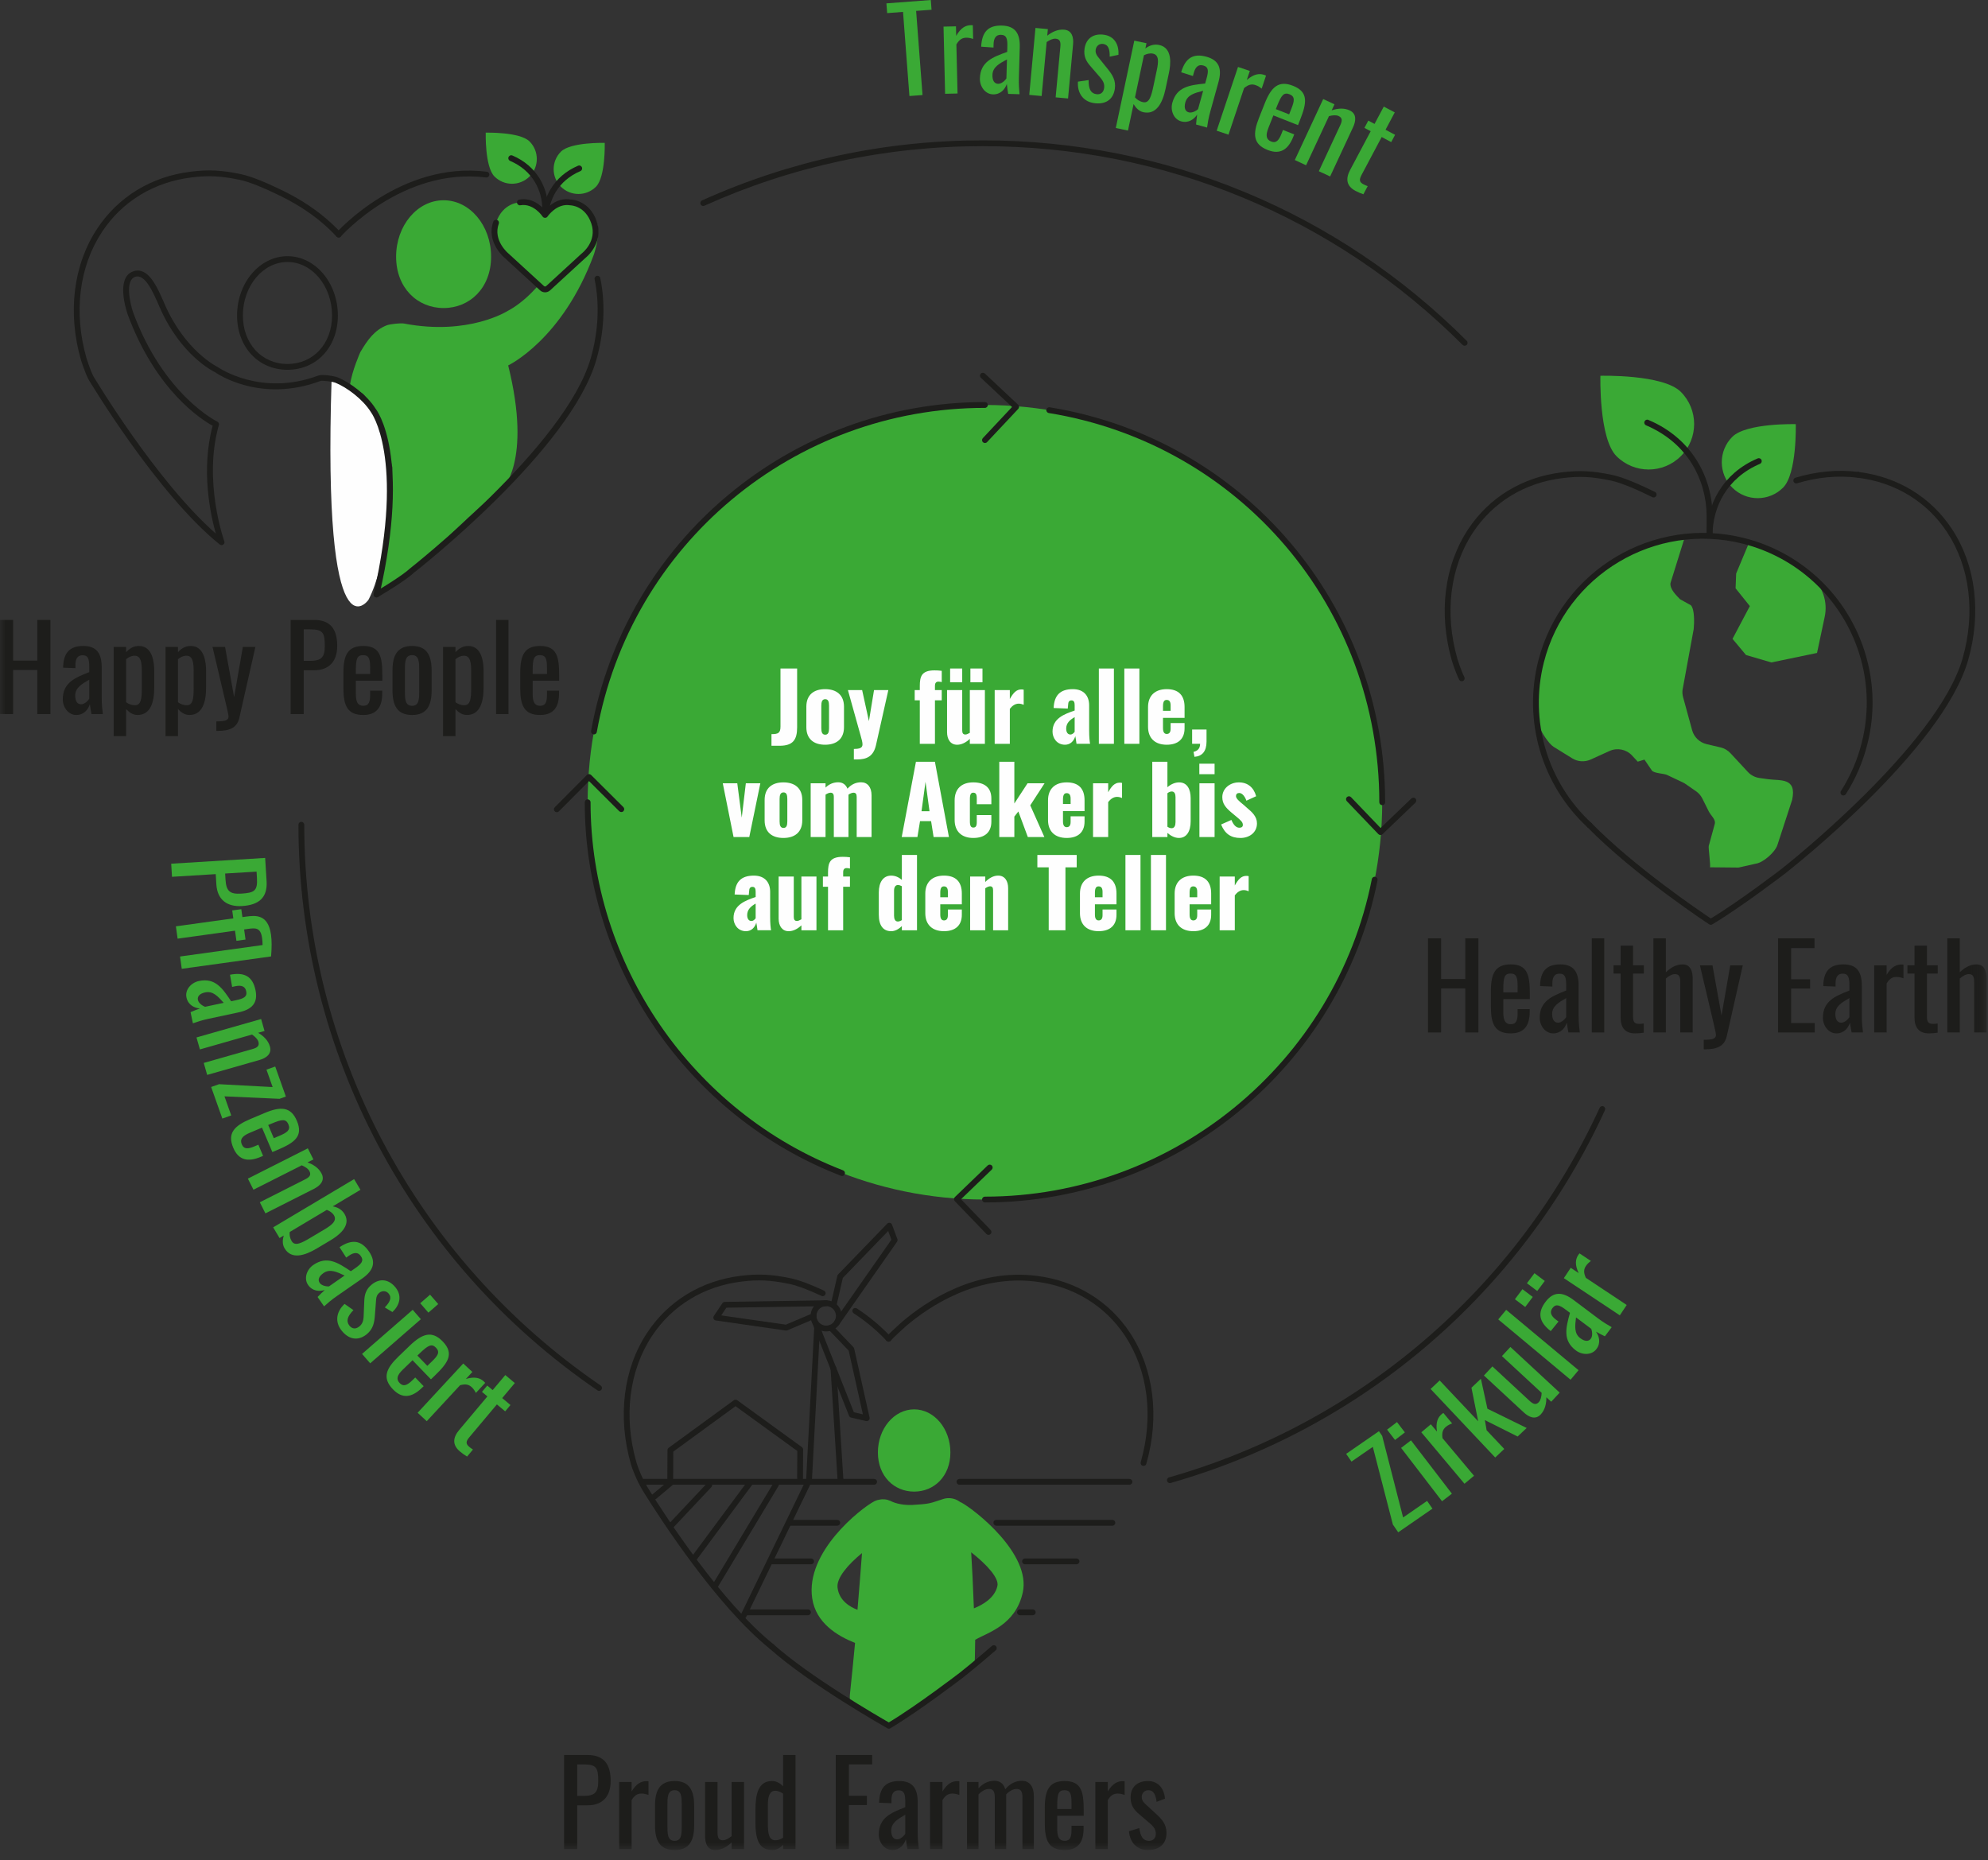 <?xml version="1.0" encoding="UTF-8"?>
<svg width="171px" height="160px" viewBox="0 0 171 160" version="1.1" xmlns="http://www.w3.org/2000/svg" xmlns:xlink="http://www.w3.org/1999/xlink">
    <rect x="0" y="0" width="171" height="160" fill="#333333" stroke="none"/>
    <title>Group 209</title>
    <defs>
        <polygon id="path-1" points="0 159.131 170.877 159.131 170.877 0 0 0"></polygon>
    </defs>
    <g id="Page-2" stroke="none" stroke-width="1" fill="none" fill-rule="evenodd">
        <g id="Group-209">
            <g id="Group-143">
                <path d="M78.631,128.301 C80.353,128.301 81.749,126.979 81.749,124.932 C81.749,122.885 80.353,121.226 78.631,121.226 C76.909,121.226 75.513,122.885 75.513,124.932 C75.513,126.979 76.909,128.301 78.631,128.301" id="Fill-1" fill="#3AA935"></path>
                <path d="M83.77,138.342 C83.692,136.293 83.616,134.726 83.537,133.519 C84.917,134.597 85.94,135.755 85.795,136.41 C85.565,137.451 84.533,138.04 83.77,138.342 L83.77,138.342 Z M72.042,136.559 C71.942,135.738 72.915,134.599 74.147,133.586 C74.04,135.004 73.905,136.733 73.758,138.467 C73.162,138.242 72.18,137.708 72.042,136.559 L72.042,136.559 Z M74.943,147.593 L76.456,148.443 L83.835,143.227 C83.835,143.227 83.88,141.928 83.882,141.047 C84.955,140.415 87.353,139.797 87.975,136.973 C88.703,133.662 83.862,129.869 82.685,129.235 C82.661,129.222 82.635,129.224 82.612,129.213 C82.584,129.193 82.557,129.173 82.528,129.152 C82.127,128.869 81.599,128.787 81.135,128.935 C81.134,128.936 81.133,128.936 81.133,128.936 L80.686,129.082 C80.003,129.311 79.819,129.372 78.486,129.447 C77.387,129.501 76.709,129.156 76.703,129.152 C76.621,129.106 76.533,129.078 76.446,129.048 C76.42,129.039 76.397,129.025 76.37,129.017 C76.203,128.969 76.031,128.954 75.859,128.962 C75.814,128.965 75.771,128.972 75.725,128.978 C75.549,129.002 75.375,129.047 75.212,129.131 C75.21,129.132 75.208,129.132 75.206,129.133 C75.205,129.133 75.204,129.134 75.203,129.134 C75.201,129.136 75.198,129.136 75.196,129.137 C75.193,129.139 75.191,129.141 75.189,129.142 C74.026,129.759 69.254,133.509 69.865,137.494 C70.188,139.597 72.002,140.7 73.549,141.318 C73.398,142.883 73.222,144.684 73.128,145.532 C73.04,146.319 73.106,146.472 73.65,146.813 L74.943,147.593 Z" id="Fill-3" fill="#3AA935"></path>
                <path d="M118.893,69.006 C118.893,87.879 103.594,103.178 84.721,103.178 C65.848,103.178 50.548,87.879 50.548,69.006 C50.548,50.133 65.848,34.834 84.721,34.834 C103.594,34.834 118.893,50.133 118.893,69.006" id="Fill-5" fill="#3AA935"></path>
                <path d="M51.089,63.171 C51.074,63.171 51.059,63.17 51.044,63.167 C50.908,63.143 50.818,63.013 50.842,62.877 C53.789,46.483 68.037,34.583 84.72,34.583 C84.859,34.583 84.97,34.695 84.97,34.833 C84.97,34.971 84.859,35.083 84.72,35.083 C68.279,35.083 54.238,46.809 51.335,62.965 C51.313,63.086 51.208,63.171 51.089,63.171" id="Fill-7" fill="#1D1D1B"></path>
                <path d="M72.431,101.151 C72.401,101.151 72.37,101.147 72.341,101.135 C59.157,96.052 50.298,83.139 50.298,69.005 C50.298,68.868 50.41,68.755 50.548,68.755 C50.686,68.755 50.798,68.868 50.798,69.005 C50.798,82.934 59.528,95.659 72.521,100.668 C72.65,100.718 72.714,100.862 72.664,100.992 C72.626,101.091 72.531,101.151 72.431,101.151" id="Fill-9" fill="#1D1D1B"></path>
                <path d="M84.721,103.428 C84.583,103.428 84.471,103.316 84.471,103.178 C84.471,103.04 84.583,102.928 84.721,102.928 C100.878,102.928 114.874,91.441 118,75.616 C118.027,75.48 118.16,75.389 118.294,75.419 C118.429,75.446 118.517,75.577 118.491,75.712 C115.319,91.772 101.117,103.428 84.721,103.428" id="Fill-11" fill="#1D1D1B"></path>
                <path d="M118.893,69.255 C118.755,69.255 118.643,69.144 118.643,69.005 C118.643,52.286 106.685,38.206 90.211,35.526 C90.075,35.504 89.982,35.374 90.004,35.239 C90.026,35.102 90.159,35.008 90.291,35.032 C107.009,37.752 119.143,52.041 119.143,69.005 C119.143,69.144 119.031,69.255 118.893,69.255" id="Fill-13" fill="#1D1D1B"></path>
                <polygon id="Fill-15" fill="#1D1D1B" points="122.831 80.712 123.96 80.712 123.96 84.21 126.039 84.21 126.039 80.712 127.168 80.712 127.168 88.808 126.039 88.808 126.039 85.02 123.96 85.02 123.96 88.808 122.831 88.808"></polygon>
                <path d="M130.539,85.359 L130.539,84.839 C130.539,84.13 130.469,83.74 129.939,83.74 C129.419,83.74 129.31,84.049 129.31,85.049 L129.31,85.359 L130.539,85.359 Z M128.24,86.579 L128.24,85.259 C128.24,83.73 128.62,82.951 129.949,82.951 C131.398,82.951 131.588,83.89 131.588,85.469 L131.588,85.939 L129.31,85.939 L129.31,87.098 C129.31,87.797 129.499,88.097 129.959,88.097 C130.439,88.097 130.539,87.728 130.539,87.148 L130.539,86.798 L131.579,86.798 L131.579,87.018 C131.579,88.177 131.129,88.887 129.949,88.887 C128.59,88.887 128.24,88.088 128.24,86.579 L128.24,86.579 Z" id="Fill-17" fill="#1D1D1B"></path>
                <path d="M134.719,87.488 L134.719,85.849 C134.059,86.229 133.51,86.549 133.51,87.218 C133.51,87.688 133.689,87.967 134.019,87.967 C134.329,87.967 134.629,87.638 134.719,87.488 M132.44,87.548 C132.44,86.109 133.479,85.689 134.719,85.199 L134.719,84.79 C134.719,84.09 134.639,83.75 134.139,83.75 C133.699,83.75 133.53,84.07 133.53,84.57 L133.53,84.859 L132.47,84.819 C132.49,83.54 133.03,82.951 134.209,82.951 C135.348,82.951 135.788,83.591 135.788,84.78 L135.788,87.418 C135.788,87.958 135.838,88.437 135.888,88.807 L134.908,88.807 C134.869,88.597 134.799,88.227 134.769,87.958 C134.629,88.408 134.259,88.887 133.599,88.887 C132.92,88.887 132.44,88.227 132.44,87.548" id="Fill-19" fill="#1D1D1B"></path>
                <mask id="mask-2" fill="white">
                    <use xlink:href="#path-1"></use>
                </mask>
                <g id="Clip-22"></g>
                <polygon id="Fill-21" fill="#1D1D1B" mask="url(#mask-2)" points="136.92 88.808 137.989 88.808 137.989 80.712 136.92 80.712"></polygon>
                <path d="M139.4,87.508 L139.4,83.739 L138.79,83.739 L138.79,83.03 L139.4,83.03 L139.4,81.341 L140.469,81.341 L140.469,83.03 L141.399,83.03 L141.399,83.739 L140.469,83.739 L140.469,87.438 C140.469,87.887 140.579,88.068 140.999,88.068 C141.099,88.068 141.259,88.057 141.389,88.037 L141.389,88.826 C141.119,88.866 140.919,88.887 140.649,88.887 C139.74,88.887 139.4,88.347 139.4,87.508" id="Fill-23" fill="#1D1D1B" mask="url(#mask-2)"></path>
                <path d="M142.22,80.712 L143.289,80.712 L143.289,83.631 C143.679,83.261 144.149,82.951 144.739,82.951 C145.418,82.951 145.598,83.57 145.598,84.13 L145.598,88.808 L144.529,88.808 L144.529,84.441 C144.529,84.03 144.439,83.79 144.069,83.79 C143.819,83.79 143.529,83.96 143.289,84.17 L143.289,88.808 L142.22,88.808 L142.22,80.712 Z" id="Fill-24" fill="#1D1D1B" mask="url(#mask-2)"></path>
                <path d="M146.55,89.437 C147.33,89.437 147.599,89.347 147.599,89.007 C147.599,88.887 147.489,88.417 147.38,87.948 L146.22,83.031 L147.3,83.031 L148.079,87.348 L148.829,83.031 L149.908,83.031 L148.529,89.127 C148.339,89.966 147.729,90.256 146.68,90.256 L146.55,90.256 L146.55,89.437 Z" id="Fill-25" fill="#1D1D1B" mask="url(#mask-2)"></path>
                <polygon id="Fill-26" fill="#1D1D1B" mask="url(#mask-2)" points="152.94 80.712 156.078 80.712 156.078 81.552 154.069 81.552 154.069 84.231 155.698 84.231 155.698 85.029 154.069 85.029 154.069 87.998 156.098 87.998 156.098 88.808 152.94 88.808"></polygon>
                <path d="M159.079,87.488 L159.079,85.849 C158.419,86.229 157.87,86.549 157.87,87.218 C157.87,87.688 158.049,87.967 158.379,87.967 C158.689,87.967 158.989,87.638 159.079,87.488 M156.8,87.548 C156.8,86.109 157.839,85.689 159.079,85.199 L159.079,84.79 C159.079,84.09 158.999,83.75 158.499,83.75 C158.059,83.75 157.89,84.07 157.89,84.57 L157.89,84.859 L156.83,84.819 C156.85,83.54 157.39,82.951 158.569,82.951 C159.708,82.951 160.148,83.591 160.148,84.78 L160.148,87.418 C160.148,87.958 160.198,88.437 160.248,88.807 L159.268,88.807 C159.229,88.597 159.159,88.227 159.129,87.958 C158.989,88.408 158.619,88.887 157.959,88.887 C157.28,88.887 156.8,88.227 156.8,87.548" id="Fill-27" fill="#1D1D1B" mask="url(#mask-2)"></path>
                <path d="M161.209,83.031 L162.279,83.031 L162.279,83.85 C162.698,83.15 163.129,82.961 163.559,82.961 C163.607,82.961 163.648,82.961 163.728,82.97 L163.728,84.15 C163.567,84.09 163.349,84.03 163.138,84.03 C162.809,84.03 162.548,84.15 162.279,84.59 L162.279,88.807 L161.209,88.807 L161.209,83.031 Z" id="Fill-28" fill="#1D1D1B" mask="url(#mask-2)"></path>
                <path d="M164.679,87.508 L164.679,83.739 L164.069,83.739 L164.069,83.03 L164.679,83.03 L164.679,81.341 L165.748,81.341 L165.748,83.03 L166.678,83.03 L166.678,83.739 L165.748,83.739 L165.748,87.438 C165.748,87.887 165.858,88.068 166.278,88.068 C166.378,88.068 166.538,88.057 166.668,88.037 L166.668,88.826 C166.398,88.866 166.198,88.887 165.928,88.887 C165.019,88.887 164.679,88.347 164.679,87.508" id="Fill-29" fill="#1D1D1B" mask="url(#mask-2)"></path>
                <path d="M167.5,80.712 L168.569,80.712 L168.569,83.631 C168.958,83.261 169.429,82.951 170.018,82.951 C170.697,82.951 170.877,83.57 170.877,84.13 L170.877,88.808 L169.809,88.808 L169.809,84.441 C169.809,84.03 169.719,83.79 169.349,83.79 C169.099,83.79 168.809,83.96 168.569,84.17 L168.569,88.808 L167.5,88.808 L167.5,80.712 Z" id="Fill-30" fill="#1D1D1B" mask="url(#mask-2)"></path>
                <path d="M50.169,154.474 C51.138,154.474 51.458,154.203 51.458,153.204 C51.458,152.055 51.308,151.765 50.179,151.765 L49.649,151.765 L49.649,154.474 L50.169,154.474 Z M48.52,150.955 L50.529,150.955 C51.978,150.955 52.528,151.785 52.528,153.195 C52.528,154.484 51.858,155.284 50.539,155.284 L49.649,155.284 L49.649,159.051 L48.52,159.051 L48.52,150.955 Z" id="Fill-31" fill="#1D1D1B" mask="url(#mask-2)"></path>
                <path d="M53.26,153.275 L54.329,153.275 L54.329,154.094 C54.749,153.394 55.179,153.205 55.609,153.205 C55.658,153.205 55.698,153.205 55.779,153.214 L55.779,154.394 C55.618,154.334 55.399,154.274 55.189,154.274 C54.859,154.274 54.599,154.394 54.329,154.834 L54.329,159.051 L53.26,159.051 L53.26,153.275 Z" id="Fill-32" fill="#1D1D1B" mask="url(#mask-2)"></path>
                <path d="M58.639,157.072 L58.639,155.262 C58.639,154.613 58.639,153.983 58.03,153.983 C57.41,153.983 57.41,154.613 57.41,155.262 L57.41,157.072 C57.41,157.721 57.41,158.341 58.03,158.341 C58.639,158.341 58.639,157.721 58.639,157.072 M56.341,157.002 L56.341,155.323 C56.341,154.023 56.74,153.194 58.03,153.194 C59.309,153.194 59.709,154.023 59.709,155.323 L59.709,157.002 C59.709,158.301 59.309,159.131 58.03,159.131 C56.74,159.131 56.341,158.301 56.341,157.002" id="Fill-33" fill="#1D1D1B" mask="url(#mask-2)"></path>
                <path d="M60.65,157.951 L60.65,153.274 L61.72,153.274 L61.72,157.632 C61.72,158.041 61.81,158.291 62.179,158.291 C62.419,158.291 62.689,158.131 62.929,157.931 L62.929,153.274 L63.998,153.274 L63.998,159.051 L62.929,159.051 L62.929,158.481 C62.549,158.841 62.079,159.131 61.52,159.131 C60.83,159.131 60.65,158.511 60.65,157.951" id="Fill-34" fill="#1D1D1B" mask="url(#mask-2)"></path>
                <path d="M67.359,158.071 L67.359,154.283 C67.169,154.153 66.939,154.033 66.679,154.033 C66.179,154.033 66.049,154.583 66.049,155.243 L66.049,156.872 C66.049,157.681 66.13,158.291 66.699,158.291 C66.899,158.291 67.129,158.221 67.359,158.071 M64.98,156.782 L64.98,155.663 C64.98,154.343 65.22,153.194 66.4,153.194 C66.789,153.194 67.109,153.393 67.359,153.643 L67.359,150.954 L68.428,150.954 L68.428,159.05 L67.359,159.05 L67.359,158.68 C67.109,158.951 66.809,159.131 66.429,159.131 C65.45,159.131 64.98,158.491 64.98,156.782" id="Fill-35" fill="#1D1D1B" mask="url(#mask-2)"></path>
                <polygon id="Fill-36" fill="#1D1D1B" mask="url(#mask-2)" points="71.89 150.955 75.018 150.955 75.018 151.765 73.019 151.765 73.019 154.463 74.568 154.463 74.568 155.263 73.019 155.263 73.019 159.051 71.89 159.051"></polygon>
                <path d="M77.869,157.732 L77.869,156.093 C77.209,156.473 76.66,156.793 76.66,157.462 C76.66,157.932 76.839,158.211 77.169,158.211 C77.479,158.211 77.779,157.882 77.869,157.732 M75.59,157.792 C75.59,156.353 76.629,155.933 77.869,155.443 L77.869,155.034 C77.869,154.334 77.789,153.994 77.289,153.994 C76.849,153.994 76.68,154.314 76.68,154.814 L76.68,155.103 L75.62,155.063 C75.64,153.784 76.18,153.195 77.359,153.195 C78.498,153.195 78.938,153.835 78.938,155.024 L78.938,157.662 C78.938,158.202 78.988,158.681 79.038,159.051 L78.058,159.051 C78.019,158.841 77.949,158.471 77.919,158.202 C77.779,158.652 77.409,159.131 76.749,159.131 C76.07,159.131 75.59,158.471 75.59,157.792" id="Fill-37" fill="#1D1D1B" mask="url(#mask-2)"></path>
                <path d="M79.999,153.275 L81.069,153.275 L81.069,154.094 C81.489,153.394 81.918,153.205 82.349,153.205 C82.397,153.205 82.438,153.205 82.519,153.214 L82.519,154.394 C82.358,154.334 82.138,154.274 81.928,154.274 C81.599,154.274 81.338,154.394 81.069,154.834 L81.069,159.051 L79.999,159.051 L79.999,153.275 Z" id="Fill-38" fill="#1D1D1B" mask="url(#mask-2)"></path>
                <path d="M83.179,153.275 L84.169,153.275 L84.169,153.824 C84.558,153.384 85.038,153.174 85.528,153.174 C85.948,153.174 86.317,153.365 86.468,153.904 C86.877,153.405 87.377,153.174 87.907,153.174 C88.466,153.174 88.926,153.554 88.926,154.514 L88.926,159.051 L87.947,159.051 L87.947,154.584 C87.947,154.024 87.747,153.875 87.447,153.875 C87.157,153.875 86.817,154.054 86.547,154.344 L86.547,154.514 L86.547,159.051 L85.568,159.051 L85.568,154.584 C85.568,154.024 85.368,153.875 85.068,153.875 C84.778,153.875 84.449,154.054 84.169,154.344 L84.169,159.051 L83.179,159.051 L83.179,153.275 Z" id="Fill-39" fill="#1D1D1B" mask="url(#mask-2)"></path>
                <path d="M92.168,155.603 L92.168,155.083 C92.168,154.374 92.098,153.984 91.568,153.984 C91.048,153.984 90.939,154.293 90.939,155.293 L90.939,155.603 L92.168,155.603 Z M89.869,156.823 L89.869,155.503 C89.869,153.974 90.249,153.195 91.578,153.195 C93.027,153.195 93.217,154.134 93.217,155.713 L93.217,156.183 L90.939,156.183 L90.939,157.342 C90.939,158.041 91.128,158.341 91.588,158.341 C92.068,158.341 92.168,157.972 92.168,157.392 L92.168,157.042 L93.208,157.042 L93.208,157.262 C93.208,158.421 92.758,159.131 91.578,159.131 C90.219,159.131 89.869,158.332 89.869,156.823 L89.869,156.823 Z" id="Fill-40" fill="#1D1D1B" mask="url(#mask-2)"></path>
                <path d="M94.219,153.275 L95.288,153.275 L95.288,154.094 C95.708,153.394 96.138,153.205 96.568,153.205 C96.617,153.205 96.657,153.205 96.738,153.214 L96.738,154.394 C96.577,154.334 96.358,154.274 96.148,154.274 C95.818,154.274 95.558,154.394 95.288,154.834 L95.288,159.051 L94.219,159.051 L94.219,153.275 Z" id="Fill-41" fill="#1D1D1B" mask="url(#mask-2)"></path>
                <path d="M97.109,157.512 L97.998,157.242 C98.098,157.982 98.338,158.341 98.828,158.341 C99.208,158.341 99.418,158.102 99.418,157.732 C99.418,157.402 99.277,157.152 98.948,156.872 L97.959,156.023 C97.559,155.683 97.249,155.293 97.249,154.614 C97.249,153.704 97.838,153.195 98.738,153.195 C99.657,153.195 100.137,153.874 100.207,154.713 L99.487,154.984 C99.408,154.384 99.238,153.984 98.778,153.984 C98.428,153.984 98.208,154.254 98.208,154.574 C98.208,154.774 98.288,154.963 98.498,155.154 L99.518,156.093 C99.927,156.473 100.337,156.912 100.337,157.652 C100.337,158.641 99.688,159.131 98.738,159.131 C97.789,159.131 97.189,158.482 97.109,157.512" id="Fill-42" fill="#1D1D1B" mask="url(#mask-2)"></path>
                <path d="M51.531,119.635 C51.482,119.635 51.433,119.621 51.39,119.592 C35.286,108.598 25.671,90.41 25.671,70.938 C25.671,70.8 25.783,70.688 25.921,70.688 C26.059,70.688 26.171,70.8 26.171,70.938 C26.171,90.245 35.704,108.279 51.672,119.178 C51.786,119.257 51.815,119.412 51.738,119.526 C51.689,119.597 51.611,119.635 51.531,119.635" id="Fill-43" fill="#1D1D1B" mask="url(#mask-2)"></path>
                <path d="M100.626,127.568 C100.517,127.568 100.417,127.496 100.386,127.386 C100.348,127.254 100.425,127.115 100.558,127.078 C116.957,122.406 130.458,110.819 137.597,95.287 C137.655,95.162 137.803,95.106 137.928,95.164 C138.054,95.222 138.108,95.37 138.051,95.496 C130.851,111.161 117.235,122.847 100.694,127.558 C100.671,127.565 100.648,127.568 100.626,127.568" id="Fill-44" fill="#1D1D1B" mask="url(#mask-2)"></path>
                <path d="M125.984,29.741 C125.92,29.741 125.856,29.717 125.807,29.668 C114.783,18.644 100.127,12.573 84.537,12.573 C76.193,12.573 68.137,14.296 60.591,17.695 C60.467,17.751 60.318,17.696 60.261,17.57 C60.204,17.444 60.26,17.296 60.386,17.239 C67.997,13.811 76.122,12.073 84.537,12.073 C100.26,12.073 115.043,18.196 126.161,29.314 C126.258,29.412 126.258,29.57 126.161,29.668 C126.112,29.717 126.048,29.741 125.984,29.741" id="Fill-45" fill="#1D1D1B" mask="url(#mask-2)"></path>
                <polygon id="Fill-46" fill="#1D1D1B" mask="url(#mask-2)" points="0 53.324 1.129 53.324 1.129 56.822 3.208 56.822 3.208 53.324 4.337 53.324 4.337 61.42 3.208 61.42 3.208 57.632 1.129 57.632 1.129 61.42 0 61.42"></polygon>
                <path d="M7.679,60.1 L7.679,58.461 C7.019,58.841 6.47,59.161 6.47,59.83 C6.47,60.3 6.649,60.579 6.979,60.579 C7.289,60.579 7.589,60.25 7.679,60.1 M5.4,60.16 C5.4,58.721 6.439,58.301 7.679,57.811 L7.679,57.402 C7.679,56.702 7.599,56.362 7.099,56.362 C6.659,56.362 6.49,56.682 6.49,57.182 L6.49,57.471 L5.43,57.431 C5.45,56.152 5.99,55.563 7.169,55.563 C8.308,55.563 8.748,56.203 8.748,57.392 L8.748,60.03 C8.748,60.57 8.798,61.049 8.848,61.419 L7.868,61.419 C7.829,61.209 7.759,60.839 7.729,60.57 C7.589,61.02 7.219,61.499 6.559,61.499 C5.88,61.499 5.4,60.839 5.4,60.16" id="Fill-47" fill="#1D1D1B" mask="url(#mask-2)"></path>
                <path d="M12.198,59.13 L12.198,57.733 C12.198,57.013 12.128,56.401 11.578,56.401 C11.299,56.401 11.038,56.542 10.848,56.702 L10.848,60.401 C11.049,60.55 11.299,60.66 11.618,60.66 C12.168,60.66 12.198,59.98 12.198,59.13 L12.198,59.13 Z M9.779,55.644 L10.848,55.644 L10.848,56.102 C11.098,55.813 11.458,55.563 11.948,55.563 C13.157,55.563 13.267,57.041 13.267,57.733 L13.267,59.13 C13.267,60.359 12.968,61.499 11.828,61.499 C11.418,61.499 11.098,61.26 10.848,60.989 L10.848,63.319 L9.779,63.319 L9.779,55.644 Z" id="Fill-48" fill="#1D1D1B" mask="url(#mask-2)"></path>
                <path d="M16.658,59.13 L16.658,57.733 C16.658,57.013 16.588,56.401 16.038,56.401 C15.759,56.401 15.498,56.542 15.308,56.702 L15.308,60.401 C15.509,60.55 15.759,60.66 16.078,60.66 C16.628,60.66 16.658,59.98 16.658,59.13 L16.658,59.13 Z M14.239,55.644 L15.308,55.644 L15.308,56.102 C15.558,55.813 15.918,55.563 16.408,55.563 C17.617,55.563 17.727,57.041 17.727,57.733 L17.727,59.13 C17.727,60.359 17.428,61.499 16.288,61.499 C15.878,61.499 15.558,61.26 15.308,60.989 L15.308,63.319 L14.239,63.319 L14.239,55.644 Z" id="Fill-49" fill="#1D1D1B" mask="url(#mask-2)"></path>
                <path d="M18.609,62.05 C19.389,62.05 19.658,61.959 19.658,61.62 C19.658,61.499 19.548,61.029 19.439,60.56 L18.279,55.644 L19.359,55.644 L20.138,59.961 L20.888,55.644 L21.967,55.644 L20.588,61.739 C20.398,62.578 19.788,62.868 18.739,62.868 L18.609,62.868 L18.609,62.05 Z" id="Fill-50" fill="#1D1D1B" mask="url(#mask-2)"></path>
                <path d="M26.648,56.842 C27.617,56.842 27.937,56.571 27.937,55.572 C27.937,54.423 27.787,54.133 26.658,54.133 L26.128,54.133 L26.128,56.842 L26.648,56.842 Z M24.999,53.323 L27.008,53.323 C28.457,53.323 29.006,54.154 29.006,55.563 C29.006,56.852 28.337,57.652 27.018,57.652 L26.128,57.652 L26.128,61.419 L24.999,61.419 L24.999,53.323 Z" id="Fill-51" fill="#1D1D1B" mask="url(#mask-2)"></path>
                <path d="M31.838,57.971 L31.838,57.451 C31.838,56.742 31.768,56.352 31.238,56.352 C30.718,56.352 30.609,56.661 30.609,57.661 L30.609,57.971 L31.838,57.971 Z M29.539,59.191 L29.539,57.871 C29.539,56.342 29.919,55.563 31.248,55.563 C32.697,55.563 32.887,56.502 32.887,58.081 L32.887,58.551 L30.609,58.551 L30.609,59.71 C30.609,60.409 30.798,60.709 31.258,60.709 C31.738,60.709 31.838,60.34 31.838,59.76 L31.838,59.41 L32.878,59.41 L32.878,59.63 C32.878,60.789 32.428,61.499 31.248,61.499 C29.889,61.499 29.539,60.7 29.539,59.191 L29.539,59.191 Z" id="Fill-52" fill="#1D1D1B" mask="url(#mask-2)"></path>
                <path d="M36.058,59.441 L36.058,57.631 C36.058,56.982 36.058,56.352 35.449,56.352 C34.829,56.352 34.829,56.982 34.829,57.631 L34.829,59.441 C34.829,60.09 34.829,60.71 35.449,60.71 C36.058,60.71 36.058,60.09 36.058,59.441 M33.76,59.371 L33.76,57.692 C33.76,56.392 34.159,55.563 35.449,55.563 C36.728,55.563 37.128,56.392 37.128,57.692 L37.128,59.371 C37.128,60.67 36.728,61.5 35.449,61.5 C34.159,61.5 33.76,60.67 33.76,59.371" id="Fill-53" fill="#1D1D1B" mask="url(#mask-2)"></path>
                <path d="M40.528,59.13 L40.528,57.733 C40.528,57.013 40.458,56.401 39.908,56.401 C39.629,56.401 39.368,56.542 39.178,56.702 L39.178,60.401 C39.379,60.55 39.629,60.66 39.948,60.66 C40.498,60.66 40.528,59.98 40.528,59.13 L40.528,59.13 Z M38.109,55.644 L39.178,55.644 L39.178,56.102 C39.428,55.813 39.788,55.563 40.278,55.563 C41.487,55.563 41.597,57.041 41.597,57.733 L41.597,59.13 C41.597,60.359 41.298,61.499 40.158,61.499 C39.748,61.499 39.428,61.26 39.178,60.989 L39.178,63.319 L38.109,63.319 L38.109,55.644 Z" id="Fill-54" fill="#1D1D1B" mask="url(#mask-2)"></path>
                <polygon id="Fill-55" fill="#1D1D1B" mask="url(#mask-2)" points="42.669 61.42 43.738 61.42 43.738 53.324 42.669 53.324"></polygon>
                <path d="M47.048,57.971 L47.048,57.451 C47.048,56.742 46.978,56.352 46.448,56.352 C45.928,56.352 45.819,56.661 45.819,57.661 L45.819,57.971 L47.048,57.971 Z M44.749,59.191 L44.749,57.871 C44.749,56.342 45.129,55.563 46.458,55.563 C47.907,55.563 48.097,56.502 48.097,58.081 L48.097,58.551 L45.819,58.551 L45.819,59.71 C45.819,60.409 46.008,60.709 46.468,60.709 C46.948,60.709 47.048,60.34 47.048,59.76 L47.048,59.41 L48.088,59.41 L48.088,59.63 C48.088,60.789 47.638,61.499 46.458,61.499 C45.099,61.499 44.749,60.7 44.749,59.191 L44.749,59.191 Z" id="Fill-56" fill="#1D1D1B" mask="url(#mask-2)"></path>
                <path d="M66.359,63.147 C66.942,63.147 67.134,63.051 67.134,62.491 L67.134,57.502 L68.566,57.502 L68.566,62.555 C68.566,63.611 68.23,64.147 67.055,64.147 L66.359,64.147 L66.359,63.147 Z" id="Fill-57" fill="#FEFEFE" mask="url(#mask-2)"></path>
                <path d="M71.31,62.635 L71.31,60.7 C71.31,60.348 71.238,60.14 70.982,60.14 C70.727,60.14 70.646,60.356 70.646,60.7 L70.646,62.635 C70.646,62.987 70.727,63.195 70.982,63.195 C71.238,63.195 71.31,62.987 71.31,62.635 M69.359,62.547 L69.359,60.788 C69.359,59.781 69.983,59.277 70.974,59.277 C71.957,59.277 72.597,59.781 72.597,60.788 L72.597,62.547 C72.597,63.554 71.957,64.058 70.974,64.058 C69.983,64.058 69.359,63.554 69.359,62.547" id="Fill-58" fill="#FEFEFE" mask="url(#mask-2)"></path>
                <path d="M73.446,64.419 C73.934,64.419 74.19,64.339 74.19,64.027 C74.19,63.851 74.118,63.579 74.022,63.252 L72.934,59.357 L74.158,59.357 L74.741,62.028 L75.181,59.357 L76.412,59.357 L75.349,64.091 C75.133,65.05 74.557,65.322 73.742,65.322 L73.446,65.322 L73.446,64.419 Z" id="Fill-59" fill="#FEFEFE" mask="url(#mask-2)"></path>
                <path d="M79.118,60.237 L78.678,60.237 L78.678,59.357 L79.118,59.357 L79.118,59.013 C79.118,58.198 79.262,57.662 80.381,57.662 C80.581,57.662 80.773,57.67 81.005,57.702 L81.005,58.67 C80.933,58.654 80.821,58.63 80.725,58.63 C80.533,58.63 80.421,58.734 80.421,58.989 L80.421,59.357 L81.005,59.357 L81.005,60.237 L80.421,60.237 L80.421,63.979 L79.118,63.979 L79.118,60.237 Z" id="Fill-60" fill="#FEFEFE" mask="url(#mask-2)"></path>
                <path d="M83.469,58.686 L84.509,58.686 L84.509,57.502 L83.469,57.502 L83.469,58.686 Z M81.726,58.686 L82.766,58.686 L82.766,57.502 L81.726,57.502 L81.726,58.686 Z M81.462,62.979 L81.462,59.357 L82.766,59.357 L82.766,62.827 C82.766,63.051 82.837,63.179 83.038,63.179 C83.149,63.179 83.277,63.115 83.421,63.035 L83.421,59.357 L84.717,59.357 L84.717,63.979 L83.421,63.979 L83.421,63.555 C83.085,63.867 82.718,64.059 82.326,64.059 C81.758,64.059 81.462,63.595 81.462,62.979 L81.462,62.979 Z" id="Fill-61" fill="#FEFEFE" mask="url(#mask-2)"></path>
                <path d="M85.559,59.357 L86.862,59.357 L86.862,60.125 C87.158,59.597 87.422,59.301 87.854,59.301 C87.934,59.301 87.997,59.309 88.054,59.325 L88.054,60.621 C87.934,60.572 87.789,60.524 87.63,60.524 C87.326,60.524 87.07,60.7 86.862,60.972 L86.862,63.979 L85.559,63.979 L85.559,59.357 Z" id="Fill-62" fill="#FEFEFE" mask="url(#mask-2)"></path>
                <path d="M92.438,62.947 L92.438,61.683 C92.005,61.931 91.71,62.211 91.71,62.675 C91.71,62.987 91.846,63.179 92.07,63.179 C92.23,63.179 92.35,63.067 92.438,62.947 M90.534,62.931 C90.534,61.78 91.566,61.42 92.438,61.116 L92.438,60.652 C92.438,60.412 92.382,60.244 92.165,60.244 C91.942,60.244 91.885,60.404 91.877,60.612 L91.846,60.948 L90.63,60.9 C90.678,59.788 91.207,59.277 92.285,59.277 C93.221,59.277 93.684,59.853 93.684,60.668 L93.684,62.827 C93.684,63.403 93.725,63.754 93.764,63.978 L92.597,63.978 C92.566,63.73 92.51,63.379 92.493,63.322 C92.382,63.706 92.094,64.058 91.606,64.058 C90.903,64.058 90.534,63.474 90.534,62.931" id="Fill-63" fill="#FEFEFE" mask="url(#mask-2)"></path>
                <polygon id="Fill-64" fill="#FEFEFE" mask="url(#mask-2)" points="94.519 63.979 95.814 63.979 95.814 57.502 94.519 57.502"></polygon>
                <polygon id="Fill-65" fill="#FEFEFE" mask="url(#mask-2)" points="96.71 63.979 98.005 63.979 98.005 57.502 96.71 57.502"></polygon>
                <path d="M100.693,61.14 L100.693,60.676 C100.693,60.308 100.549,60.204 100.349,60.204 C100.157,60.204 100.037,60.325 100.037,60.748 L100.037,61.14 L100.693,61.14 Z M98.75,62.515 L98.75,60.82 C98.75,59.828 99.358,59.277 100.357,59.277 C101.38,59.277 101.892,59.813 101.892,60.82 L101.892,61.747 L100.037,61.747 L100.037,62.635 C100.037,62.995 100.165,63.131 100.357,63.131 C100.549,63.131 100.693,63.019 100.693,62.683 L100.693,62.195 L101.892,62.195 L101.892,62.643 C101.892,63.578 101.317,64.058 100.357,64.058 C99.35,64.058 98.75,63.498 98.75,62.515 L98.75,62.515 Z" id="Fill-66" fill="#FEFEFE" mask="url(#mask-2)"></path>
                <path d="M102.662,64.674 C102.942,64.603 103.229,64.442 103.229,63.978 L102.542,63.978 L102.542,62.748 L103.781,62.748 L103.781,63.81 C103.773,64.603 103.43,65.043 102.742,65.099 L102.662,64.674 Z" id="Fill-67" fill="#FEFEFE" mask="url(#mask-2)"></path>
                <polygon id="Fill-68" fill="#FEFEFE" mask="url(#mask-2)" points="62.171 67.376 63.418 67.376 63.802 70.327 64.154 67.376 65.401 67.376 64.45 71.998 63.098 71.998"></polygon>
                <path d="M67.722,70.654 L67.722,68.719 C67.722,68.367 67.65,68.159 67.394,68.159 C67.139,68.159 67.058,68.375 67.058,68.719 L67.058,70.654 C67.058,71.006 67.139,71.214 67.394,71.214 C67.65,71.214 67.722,71.006 67.722,70.654 M65.771,70.566 L65.771,68.807 C65.771,67.8 66.395,67.296 67.386,67.296 C68.369,67.296 69.009,67.8 69.009,68.807 L69.009,70.566 C69.009,71.573 68.369,72.077 67.386,72.077 C66.395,72.077 65.771,71.573 65.771,70.566" id="Fill-69" fill="#FEFEFE" mask="url(#mask-2)"></path>
                <path d="M69.731,67.376 L71.01,67.376 L71.01,67.744 C71.346,67.416 71.722,67.288 72.106,67.288 C72.474,67.288 72.752,67.48 72.897,67.84 C73.257,67.432 73.665,67.288 74.073,67.288 C74.615,67.288 74.968,67.704 74.968,68.408 L74.968,71.998 L73.689,71.998 L73.689,68.543 C73.689,68.288 73.6,68.184 73.416,68.184 C73.305,68.184 73.129,68.248 72.984,68.352 L72.984,68.408 L72.984,71.998 L71.722,71.998 L71.722,68.543 C71.722,68.288 71.626,68.184 71.442,68.184 C71.322,68.184 71.162,68.248 71.01,68.352 L71.01,71.998 L69.731,71.998 L69.731,67.376 Z" id="Fill-70" fill="#FEFEFE" mask="url(#mask-2)"></path>
                <path d="M79.953,69.775 L79.609,67.248 L79.266,69.775 L79.953,69.775 Z M78.786,65.521 L80.417,65.521 L81.624,71.998 L80.305,71.998 L80.089,70.63 L79.138,70.63 L78.913,71.998 L77.562,71.998 L78.786,65.521 Z" id="Fill-71" fill="#FEFEFE" mask="url(#mask-2)"></path>
                <path d="M82.115,70.534 L82.115,68.839 C82.115,67.856 82.706,67.296 83.714,67.296 C84.698,67.296 85.273,67.752 85.273,68.687 L85.273,69.175 L84.018,69.175 L84.018,68.647 C84.018,68.28 83.906,68.183 83.714,68.183 C83.522,68.183 83.426,68.32 83.426,68.727 L83.426,70.646 C83.426,71.062 83.53,71.182 83.722,71.182 C83.922,71.182 84.018,71.062 84.018,70.726 L84.018,70.111 L85.273,70.111 L85.273,70.67 C85.273,71.606 84.689,72.077 83.714,72.077 C82.706,72.077 82.115,71.502 82.115,70.534" id="Fill-72" fill="#FEFEFE" mask="url(#mask-2)"></path>
                <polygon id="Fill-73" fill="#FEFEFE" mask="url(#mask-2)" points="85.955 65.521 87.25 65.521 87.25 69.111 88.386 67.376 89.849 67.376 88.618 69.271 89.833 71.998 88.41 71.998 87.594 69.799 87.25 70.239 87.25 71.998 85.955 71.998"></polygon>
                <path d="M92.09,69.159 L92.09,68.695 C92.09,68.327 91.946,68.223 91.746,68.223 C91.554,68.223 91.434,68.344 91.434,68.767 L91.434,69.159 L92.09,69.159 Z M90.147,70.534 L90.147,68.839 C90.147,67.847 90.755,67.296 91.754,67.296 C92.777,67.296 93.289,67.832 93.289,68.839 L93.289,69.766 L91.434,69.766 L91.434,70.654 C91.434,71.014 91.562,71.15 91.754,71.15 C91.946,71.15 92.09,71.038 92.09,70.702 L92.09,70.214 L93.289,70.214 L93.289,70.662 C93.289,71.597 92.714,72.077 91.754,72.077 C90.747,72.077 90.147,71.518 90.147,70.534 L90.147,70.534 Z" id="Fill-74" fill="#FEFEFE" mask="url(#mask-2)"></path>
                <path d="M94.019,67.376 L95.322,67.376 L95.322,68.144 C95.618,67.616 95.882,67.32 96.314,67.32 C96.394,67.32 96.457,67.328 96.514,67.344 L96.514,68.639 C96.394,68.591 96.249,68.543 96.09,68.543 C95.786,68.543 95.53,68.719 95.322,68.991 L95.322,71.998 L94.019,71.998 L94.019,67.376 Z" id="Fill-75" fill="#FEFEFE" mask="url(#mask-2)"></path>
                <path d="M101.113,70.718 L101.113,68.559 C101.113,68.295 101.025,68.079 100.793,68.079 C100.649,68.079 100.529,68.143 100.417,68.231 L100.417,71.11 C100.529,71.19 100.657,71.238 100.777,71.238 C101.025,71.238 101.113,71.006 101.113,70.718 M100.417,71.646 L100.417,71.997 L99.114,71.997 L99.114,65.521 L100.417,65.521 L100.417,67.712 C100.737,67.432 101.097,67.296 101.425,67.296 C102.129,67.296 102.416,67.904 102.416,68.655 L102.416,70.646 C102.416,71.51 102.064,72.077 101.409,72.077 C101.065,72.077 100.721,71.909 100.417,71.646" id="Fill-76" fill="#FEFEFE" mask="url(#mask-2)"></path>
                <path d="M103.17,71.998 L104.474,71.998 L104.474,67.376 L103.17,67.376 L103.17,71.998 Z M103.162,66.592 L104.474,66.592 L104.474,65.689 L103.162,65.689 L103.162,66.592 Z" id="Fill-77" fill="#FEFEFE" mask="url(#mask-2)"></path>
                <path d="M105.034,70.918 L105.922,70.526 C106.09,70.942 106.322,71.198 106.601,71.198 C106.801,71.198 106.905,71.11 106.905,70.958 C106.905,70.71 106.745,70.574 106.265,70.174 L105.93,69.895 C105.442,69.479 105.138,69.143 105.138,68.567 C105.138,67.816 105.802,67.296 106.561,67.296 C107.321,67.296 107.841,67.728 108.049,68.487 L107.209,68.871 C107.113,68.576 106.881,68.208 106.594,68.208 C106.417,68.208 106.313,68.312 106.313,68.472 C106.313,68.671 106.554,68.895 106.961,69.223 L107.289,69.511 C107.689,69.847 108.12,70.231 108.12,70.822 C108.12,71.63 107.441,72.078 106.705,72.078 C105.898,72.078 105.37,71.742 105.034,70.918" id="Fill-78" fill="#FEFEFE" mask="url(#mask-2)"></path>
                <path d="M64.998,78.986 L64.998,77.722 C64.566,77.969 64.27,78.249 64.27,78.713 C64.27,79.025 64.406,79.218 64.63,79.218 C64.79,79.218 64.91,79.106 64.998,78.986 M63.095,78.969 C63.095,77.819 64.126,77.459 64.998,77.154 L64.998,76.691 C64.998,76.451 64.942,76.282 64.726,76.282 C64.502,76.282 64.446,76.442 64.438,76.65 L64.406,76.987 L63.191,76.939 C63.239,75.826 63.767,75.316 64.846,75.316 C65.781,75.316 66.245,75.891 66.245,76.707 L66.245,78.865 C66.245,79.442 66.285,79.793 66.325,80.016 L65.158,80.016 C65.126,79.769 65.07,79.418 65.054,79.361 C64.942,79.745 64.654,80.097 64.166,80.097 C63.463,80.097 63.095,79.513 63.095,78.969" id="Fill-79" fill="#FEFEFE" mask="url(#mask-2)"></path>
                <path d="M66.975,79.017 L66.975,75.395 L68.278,75.395 L68.278,78.865 C68.278,79.089 68.35,79.217 68.55,79.217 C68.662,79.217 68.79,79.153 68.934,79.073 L68.934,75.395 L70.229,75.395 L70.229,80.017 L68.934,80.017 L68.934,79.593 C68.598,79.905 68.23,80.097 67.838,80.097 C67.271,80.097 66.975,79.633 66.975,79.017" id="Fill-80" fill="#FEFEFE" mask="url(#mask-2)"></path>
                <path d="M71.223,76.275 L70.783,76.275 L70.783,75.395 L71.223,75.395 L71.223,75.051 C71.223,74.236 71.367,73.7 72.486,73.7 C72.686,73.7 72.878,73.708 73.11,73.74 L73.11,74.708 C73.038,74.692 72.926,74.668 72.83,74.668 C72.638,74.668 72.526,74.772 72.526,75.027 L72.526,75.395 L73.11,75.395 L73.11,76.275 L72.526,76.275 L72.526,80.017 L71.223,80.017 L71.223,76.275 Z" id="Fill-81" fill="#FEFEFE" mask="url(#mask-2)"></path>
                <path d="M77.574,79.145 L77.574,76.227 C77.47,76.171 77.342,76.123 77.238,76.123 C76.998,76.123 76.902,76.347 76.902,76.626 L76.902,78.753 C76.902,79.041 76.99,79.265 77.23,79.265 C77.318,79.265 77.446,79.225 77.574,79.145 M75.591,78.673 L75.591,76.762 C75.591,75.907 75.951,75.315 76.662,75.315 C77.006,75.315 77.318,75.459 77.574,75.683 L77.574,73.54 L78.877,73.54 L78.877,80.017 L77.574,80.017 L77.574,79.657 C77.286,79.937 76.974,80.097 76.662,80.097 C75.975,80.097 75.591,79.617 75.591,78.673" id="Fill-82" fill="#FEFEFE" mask="url(#mask-2)"></path>
                <path d="M81.534,77.178 L81.534,76.714 C81.534,76.346 81.39,76.242 81.19,76.242 C80.998,76.242 80.878,76.363 80.878,76.786 L80.878,77.178 L81.534,77.178 Z M79.591,78.553 L79.591,76.858 C79.591,75.866 80.199,75.315 81.198,75.315 C82.221,75.315 82.733,75.851 82.733,76.858 L82.733,77.785 L80.878,77.785 L80.878,78.673 C80.878,79.033 81.006,79.169 81.198,79.169 C81.39,79.169 81.534,79.057 81.534,78.721 L81.534,78.233 L82.733,78.233 L82.733,78.681 C82.733,79.616 82.158,80.096 81.198,80.096 C80.191,80.096 79.591,79.536 79.591,78.553 L79.591,78.553 Z" id="Fill-83" fill="#FEFEFE" mask="url(#mask-2)"></path>
                <path d="M83.447,75.395 L84.75,75.395 L84.75,75.859 C85.086,75.523 85.454,75.315 85.862,75.315 C86.429,75.315 86.717,75.779 86.717,76.395 L86.717,80.017 L85.422,80.017 L85.422,76.579 C85.422,76.354 85.358,76.235 85.158,76.235 C85.054,76.235 84.902,76.299 84.75,76.403 L84.75,80.017 L83.447,80.017 L83.447,75.395 Z" id="Fill-84" fill="#FEFEFE" mask="url(#mask-2)"></path>
                <polygon id="Fill-85" fill="#FEFEFE" mask="url(#mask-2)" points="90.206 74.604 89.23 74.604 89.23 73.541 92.613 73.541 92.613 74.604 91.645 74.604 91.645 80.017 90.206 80.017"></polygon>
                <path d="M94.837,77.178 L94.837,76.714 C94.837,76.346 94.693,76.242 94.493,76.242 C94.301,76.242 94.181,76.363 94.181,76.786 L94.181,77.178 L94.837,77.178 Z M92.894,78.553 L92.894,76.858 C92.894,75.866 93.502,75.315 94.501,75.315 C95.524,75.315 96.036,75.851 96.036,76.858 L96.036,77.785 L94.181,77.785 L94.181,78.673 C94.181,79.033 94.309,79.169 94.501,79.169 C94.693,79.169 94.837,79.057 94.837,78.721 L94.837,78.233 L96.036,78.233 L96.036,78.681 C96.036,79.616 95.461,80.096 94.501,80.096 C93.494,80.096 92.894,79.536 92.894,78.553 L92.894,78.553 Z" id="Fill-86" fill="#FEFEFE" mask="url(#mask-2)"></path>
                <polygon id="Fill-87" fill="#FEFEFE" mask="url(#mask-2)" points="96.806 80.017 98.101 80.017 98.101 73.54 96.806 73.54"></polygon>
                <polygon id="Fill-88" fill="#FEFEFE" mask="url(#mask-2)" points="98.998 80.017 100.293 80.017 100.293 73.54 98.998 73.54"></polygon>
                <path d="M102.981,77.178 L102.981,76.714 C102.981,76.346 102.837,76.242 102.637,76.242 C102.445,76.242 102.325,76.363 102.325,76.786 L102.325,77.178 L102.981,77.178 Z M101.038,78.553 L101.038,76.858 C101.038,75.866 101.646,75.315 102.645,75.315 C103.668,75.315 104.18,75.851 104.18,76.858 L104.18,77.785 L102.325,77.785 L102.325,78.673 C102.325,79.033 102.453,79.169 102.645,79.169 C102.837,79.169 102.981,79.057 102.981,78.721 L102.981,78.233 L104.18,78.233 L104.18,78.681 C104.18,79.616 103.605,80.096 102.645,80.096 C101.638,80.096 101.038,79.536 101.038,78.553 L101.038,78.553 Z" id="Fill-89" fill="#FEFEFE" mask="url(#mask-2)"></path>
                <path d="M104.91,75.395 L106.213,75.395 L106.213,76.163 C106.509,75.635 106.773,75.339 107.204,75.339 C107.285,75.339 107.348,75.347 107.405,75.363 L107.405,76.659 C107.285,76.61 107.141,76.562 106.981,76.562 C106.677,76.562 106.421,76.738 106.213,77.01 L106.213,80.017 L104.91,80.017 L104.91,75.395 Z" id="Fill-90" fill="#FEFEFE" mask="url(#mask-2)"></path>
                <path d="M43.215,41.924 C43.125,41.984 40.594,44.142 38.781,45.961 C37.762,46.983 36.255,48.493 35.011,49.397 C33.591,50.43 32.494,50.792 32.494,50.792 L33.553,45.233 L33.752,40.203 L32.759,36.167 L31.237,33.85 L32.031,33.586 L43.215,41.924 Z" id="Fill-91" fill="#3AA935" mask="url(#mask-2)"></path>
                <path d="M30.108,33.111 C30.27,31.901 30.991,30.294 30.991,30.294 C31.64,29.186 32.236,28.392 33.26,27.983 C33.523,27.877 34.462,27.774 34.745,27.828 C40.324,28.896 43.678,26.738 43.678,26.738 C43.678,26.738 46.557,25.378 48.35,21.23 C48.934,19.878 49.669,18.14 50.757,18.517 C52.089,18.977 51.081,21.898 51.081,21.898 C48.376,29.229 43.712,31.431 43.712,31.431 C45.795,39.806 43.154,42.145 43.154,42.145" id="Fill-92" fill="#3AA935" mask="url(#mask-2)"></path>
                <path d="M29.127,20.428 C29.068,20.428 29.009,20.407 28.962,20.366 C28.858,20.275 28.848,20.116 28.939,20.013 C28.994,19.95 34.464,13.839 41.874,14.77 C42.011,14.787 42.108,14.912 42.091,15.049 C42.074,15.186 41.942,15.282 41.813,15.266 C34.659,14.37 29.367,20.283 29.314,20.343 C29.265,20.399 29.196,20.428 29.127,20.428" id="Fill-93" fill="#1D1D1B" mask="url(#mask-2)"></path>
                <path d="M24.727,22.536 C22.613,22.536 20.892,24.602 20.892,27.142 C20.892,29.555 22.506,31.307 24.727,31.307 C26.95,31.307 28.562,29.555 28.562,27.142 C28.562,24.602 26.843,22.536 24.727,22.536 M24.727,31.807 C22.215,31.807 20.392,29.845 20.392,27.142 C20.392,24.327 22.337,22.036 24.727,22.036 C27.119,22.036 29.062,24.327 29.062,27.142 C29.062,29.845 27.239,31.807 24.727,31.807" id="Fill-94" fill="#1D1D1B" mask="url(#mask-2)"></path>
                <path d="M34.072,22.081 C34.072,24.763 35.901,26.496 38.157,26.496 C40.413,26.496 42.242,24.763 42.242,22.081 C42.242,19.399 40.413,17.225 38.157,17.225 C35.901,17.225 34.072,19.399 34.072,22.081" id="Fill-95" fill="#3AA935" mask="url(#mask-2)"></path>
                <path d="M28.525,32.542 C28.525,32.542 32.154,33.785 33.128,37.792 C34.097,41.783 33.221,48.683 31.689,51.6 C31.689,51.6 27.731,57.269 28.525,32.542" id="Fill-96" fill="#FEFEFE" mask="url(#mask-2)"></path>
                <path d="M32.388,51.384 C32.303,51.384 32.22,51.34 32.173,51.261 C32.102,51.143 32.142,50.989 32.261,50.919 C34.654,49.501 35.207,48.944 35.213,48.939 C35.373,48.81 48.654,38.371 50.818,30.798 C51.471,28.509 51.585,26.166 51.146,24.023 C51.118,23.887 51.205,23.755 51.341,23.727 C51.473,23.7 51.608,23.787 51.636,23.922 C52.091,26.144 51.974,28.57 51.298,30.936 C49.09,38.665 36.099,48.878 35.547,49.309 C35.551,49.309 34.997,49.879 32.515,51.349 C32.475,51.373 32.431,51.384 32.388,51.384" id="Fill-97" fill="#1D1D1B" mask="url(#mask-2)"></path>
                <path d="M32.388,51.384 C32.37,51.384 32.351,51.382 32.332,51.378 C32.198,51.347 32.114,51.213 32.144,51.078 C34.829,39.322 31.925,35.473 31.895,35.436 C31.215,34.345 29.822,33.31 28.858,32.924 C28.602,32.822 27.727,32.709 27.554,32.773 C22.361,34.708 18.63,32.113 18.474,32.001 C18.391,31.967 15.526,30.576 13.718,26.39 C13.18,25.147 12.477,23.516 11.622,23.813 C10.725,24.124 11.196,26.13 11.453,26.876 C14.084,34.008 18.647,36.244 18.693,36.266 C18.803,36.319 18.86,36.443 18.826,36.561 C17.45,41.376 19.275,46.504 19.294,46.555 C19.332,46.66 19.296,46.779 19.204,46.843 C19.113,46.909 18.99,46.905 18.902,46.835 C13.499,42.489 7.658,32.711 7.599,32.612 C7.279,31.984 6.97,30.983 6.957,30.94 C5.796,26.878 6.309,22.768 8.364,19.661 C10.171,16.927 13.017,15.19 16.38,14.77 C17.918,14.577 19.054,14.632 20.726,14.98 C21.768,15.196 23.317,15.899 24.433,16.45 C25.979,17.215 27.336,18.129 28.465,19.167 C29.009,19.666 29.303,19.999 29.315,20.013 C29.406,20.116 29.396,20.275 29.292,20.365 C29.189,20.457 29.031,20.446 28.94,20.343 C28.937,20.34 28.649,20.014 28.127,19.535 C27.033,18.529 25.715,17.642 24.211,16.899 C22.648,16.127 21.408,15.632 20.624,15.469 C18.991,15.129 17.935,15.078 16.442,15.266 C13.227,15.668 10.506,17.326 8.781,19.937 C6.807,22.922 6.317,26.881 7.436,30.798 C7.438,30.803 7.744,31.796 8.037,32.371 C8.085,32.451 13.422,41.384 18.564,45.897 C18.099,44.25 17.272,40.415 18.291,36.621 C17.372,36.119 13.416,33.642 10.982,27.044 C10.869,26.716 9.935,23.868 11.459,23.341 C12.747,22.891 13.529,24.693 14.154,26.139 C15.906,30.194 18.698,31.558 18.726,31.572 C18.801,31.619 22.446,34.147 27.379,32.304 C27.74,32.171 28.769,32.35 29.044,32.46 C30.082,32.875 31.585,33.994 32.303,35.148 C32.413,35.282 35.382,39.149 32.632,51.19 C32.605,51.305 32.502,51.384 32.388,51.384" id="Fill-98" fill="#1D1D1B" mask="url(#mask-2)"></path>
                <path d="M51.264,16.06 C50.431,16.893 49.081,16.893 48.248,16.06 C47.414,15.227 47.414,13.877 48.248,13.044 C49.081,12.211 52.017,12.29 52.017,12.29 C52.017,12.29 52.096,15.227 51.264,16.06" id="Fill-99" fill="#3AA935" mask="url(#mask-2)"></path>
                <path d="M46.898,19.142 C46.76,19.142 46.646,19.028 46.646,18.89 C46.646,17.937 46.899,17.02 47.378,16.237 C47.637,15.814 47.96,15.434 48.337,15.108 C48.74,14.761 49.206,14.474 49.722,14.255 C49.805,14.218 49.905,14.231 49.976,14.288 C49.997,14.304 50.016,14.325 50.031,14.347 C50.07,14.407 50.083,14.482 50.065,14.552 C50.046,14.621 49.998,14.681 49.934,14.713 C49.451,14.918 49.029,15.178 48.668,15.491 C48.329,15.783 48.04,16.122 47.809,16.5 C47.378,17.205 47.15,18.031 47.15,18.89 C47.15,19.028 47.036,19.142 46.898,19.142" id="Fill-100" fill="#1D1D1B" mask="url(#mask-2)"></path>
                <path d="M42.533,15.181 C43.366,16.014 44.716,16.014 45.549,15.181 C46.382,14.348 46.382,12.998 45.549,12.165 C44.716,11.332 41.779,11.411 41.779,11.411 C41.779,11.411 41.7,14.348 42.533,15.181" id="Fill-101" fill="#3AA935" mask="url(#mask-2)"></path>
                <path d="M46.898,19.142 C46.76,19.142 46.646,19.028 46.646,18.89 L46.646,18.01 C46.646,17.152 46.418,16.326 45.987,15.621 C45.756,15.244 45.467,14.903 45.128,14.61 C44.767,14.299 44.346,14.039 43.876,13.839 C43.816,13.813 43.767,13.764 43.742,13.704 C43.714,13.637 43.717,13.559 43.749,13.495 C43.776,13.441 43.823,13.397 43.878,13.373 C43.945,13.347 44.023,13.349 44.088,13.381 C44.59,13.595 45.056,13.882 45.458,14.228 C45.837,14.556 46.16,14.935 46.418,15.358 C46.897,16.141 47.15,17.058 47.15,18.01 L47.15,18.89 C47.15,19.028 47.036,19.142 46.898,19.142" id="Fill-102" fill="#1D1D1B" mask="url(#mask-2)"></path>
                <path d="M51.102,19.151 C50.522,17.41 49.052,17.41 49.052,17.41 C47.736,17.178 46.885,18.493 46.885,18.493 C46.885,18.493 46.034,17.178 44.718,17.41 C44.718,17.41 43.248,17.41 42.668,19.151 C42.088,20.892 43.596,22.014 43.596,22.014 L46.621,24.789 C46.77,24.926 47,24.926 47.149,24.789 L50.174,22.014 C50.174,22.014 51.682,20.892 51.102,19.151" id="Fill-103" fill="#3AA935" mask="url(#mask-2)"></path>
                <path d="M46.885,25.144 C46.73,25.144 46.575,25.087 46.452,24.974 L43.427,22.198 C43.424,22.196 41.784,20.862 42.432,19.066 C42.48,18.936 42.622,18.871 42.753,18.915 C42.883,18.962 42.95,19.106 42.903,19.236 C42.375,20.699 43.739,21.808 43.752,21.819 L46.79,24.605 C46.844,24.655 46.926,24.655 46.98,24.605 L50.005,21.83 C50.079,21.772 51.379,20.773 50.864,19.23 C50.352,17.691 49.103,17.661 49.05,17.66 C47.884,17.456 47.102,18.618 47.094,18.629 C47.003,18.771 46.767,18.771 46.676,18.629 C46.668,18.618 45.898,17.459 44.761,17.656 C44.629,17.682 44.496,17.589 44.472,17.454 C44.448,17.317 44.539,17.188 44.675,17.164 C45.747,16.975 46.531,17.676 46.885,18.085 C47.239,17.676 48.022,16.972 49.094,17.164 C49.091,17.154 50.712,17.189 51.339,19.072 C51.969,20.963 50.339,22.203 50.323,22.215 L47.318,24.974 C47.195,25.087 47.04,25.144 46.885,25.144" id="Fill-104" fill="#1D1D1B" mask="url(#mask-2)"></path>
                <path d="M84.722,38.106 C84.66,38.106 84.599,38.084 84.551,38.038 C84.45,37.944 84.445,37.786 84.54,37.685 L87.052,35.007 L84.373,32.495 C84.272,32.4 84.267,32.242 84.362,32.142 C84.456,32.04 84.615,32.036 84.715,32.13 L87.576,34.814 C87.624,34.858 87.653,34.921 87.655,34.988 C87.657,35.054 87.633,35.118 87.587,35.167 L84.904,38.027 C84.855,38.08 84.788,38.106 84.722,38.106" id="Fill-105" fill="#1D1D1B" mask="url(#mask-2)"></path>
                <path d="M47.897,69.862 C47.833,69.862 47.77,69.838 47.721,69.789 C47.623,69.692 47.623,69.533 47.72,69.436 L50.486,66.656 C50.533,66.61 50.597,66.583 50.663,66.583 L50.664,66.583 C50.73,66.583 50.793,66.609 50.84,66.655 L53.62,69.423 C53.718,69.52 53.718,69.678 53.621,69.776 C53.523,69.875 53.365,69.874 53.267,69.777 L50.665,67.186 L48.074,69.788 C48.025,69.838 47.961,69.862 47.897,69.862" id="Fill-106" fill="#1D1D1B" mask="url(#mask-2)"></path>
                <path d="M118.743,71.824 L118.738,71.824 C118.671,71.823 118.608,71.795 118.562,71.747 L115.849,68.914 C115.754,68.815 115.758,68.657 115.857,68.561 C115.957,68.465 116.115,68.469 116.211,68.569 L118.751,71.22 L121.402,68.68 C121.501,68.585 121.66,68.588 121.756,68.688 C121.851,68.788 121.847,68.946 121.748,69.042 L118.916,71.755 C118.869,71.799 118.807,71.824 118.743,71.824" id="Fill-107" fill="#1D1D1B" mask="url(#mask-2)"></path>
                <path d="M85.03,106.219 C84.965,106.219 84.899,106.194 84.85,106.142 L82.129,103.318 C82.083,103.27 82.058,103.206 82.059,103.14 C82.06,103.074 82.088,103.011 82.135,102.965 L84.96,100.243 C85.06,100.149 85.218,100.151 85.314,100.25 C85.409,100.349 85.406,100.508 85.307,100.604 L82.662,103.151 L85.21,105.796 C85.306,105.895 85.303,106.053 85.203,106.149 C85.155,106.196 85.092,106.219 85.03,106.219" id="Fill-108" fill="#1D1D1B" mask="url(#mask-2)"></path>
                <path d="M57.652,127.465 L57.651,127.465 C57.513,127.465 57.402,127.352 57.402,127.213 L57.415,124.731 C57.415,124.653 57.453,124.578 57.517,124.531 L63.12,120.442 C63.208,120.379 63.327,120.379 63.415,120.442 L68.977,124.475 C69.042,124.522 69.081,124.599 69.08,124.678 L69.068,127.16 C69.068,127.297 68.956,127.409 68.818,127.409 L68.817,127.409 C68.679,127.409 68.568,127.296 68.568,127.157 L68.58,124.805 L63.268,120.954 L57.914,124.861 L57.902,127.216 C57.902,127.353 57.79,127.465 57.652,127.465" id="Fill-109" fill="#1D1D1B" mask="url(#mask-2)"></path>
                <path d="M75.189,127.708 L55.295,127.708 C55.157,127.708 55.045,127.596 55.045,127.458 C55.045,127.32 55.157,127.208 55.295,127.208 L75.189,127.208 C75.327,127.208 75.439,127.32 75.439,127.458 C75.439,127.596 75.327,127.708 75.189,127.708" id="Fill-110" fill="#1D1D1B" mask="url(#mask-2)"></path>
                <path d="M97.153,127.708 L82.528,127.708 C82.39,127.708 82.278,127.596 82.278,127.458 C82.278,127.32 82.39,127.208 82.528,127.208 L97.153,127.208 C97.291,127.208 97.403,127.32 97.403,127.458 C97.403,127.596 97.291,127.708 97.153,127.708" id="Fill-111" fill="#1D1D1B" mask="url(#mask-2)"></path>
                <path d="M72.02,131.231 L67.855,131.231 C67.717,131.231 67.605,131.119 67.605,130.981 C67.605,130.843 67.717,130.731 67.855,130.731 L72.02,130.731 C72.158,130.731 72.27,130.843 72.27,130.981 C72.27,131.119 72.158,131.231 72.02,131.231" id="Fill-112" fill="#1D1D1B" mask="url(#mask-2)"></path>
                <path d="M95.682,131.231 L85.698,131.231 C85.56,131.231 85.448,131.119 85.448,130.981 C85.448,130.843 85.56,130.731 85.698,130.731 L95.682,130.731 C95.82,130.731 95.932,130.843 95.932,130.981 C95.932,131.119 95.82,131.231 95.682,131.231" id="Fill-113" fill="#1D1D1B" mask="url(#mask-2)"></path>
                <path d="M69.767,134.552 L66.381,134.552 C66.243,134.552 66.131,134.44 66.131,134.302 C66.131,134.164 66.243,134.052 66.381,134.052 L69.767,134.052 C69.905,134.052 70.017,134.164 70.017,134.302 C70.017,134.44 69.905,134.552 69.767,134.552" id="Fill-114" fill="#1D1D1B" mask="url(#mask-2)"></path>
                <path d="M92.597,134.552 L88.166,134.552 C88.028,134.552 87.916,134.44 87.916,134.302 C87.916,134.164 88.028,134.052 88.166,134.052 L92.597,134.052 C92.735,134.052 92.847,134.164 92.847,134.302 C92.847,134.44 92.735,134.552 92.597,134.552" id="Fill-115" fill="#1D1D1B" mask="url(#mask-2)"></path>
                <path d="M69.588,127.589 C69.584,127.589 69.579,127.589 69.575,127.589 C69.437,127.581 69.331,127.464 69.338,127.326 L70.038,114.124 C70.045,113.986 70.168,113.882 70.301,113.888 C70.439,113.895 70.545,114.013 70.537,114.151 L69.838,127.352 C69.831,127.485 69.72,127.589 69.588,127.589" id="Fill-116" fill="#1D1D1B" mask="url(#mask-2)"></path>
                <path d="M72.304,127.677 C72.173,127.677 72.063,127.575 72.054,127.443 L71.441,117.714 C71.432,117.576 71.537,117.457 71.675,117.448 C71.822,117.43 71.931,117.545 71.94,117.682 L72.554,127.411 C72.562,127.549 72.457,127.668 72.32,127.677 C72.314,127.677 72.309,127.677 72.304,127.677" id="Fill-117" fill="#1D1D1B" mask="url(#mask-2)"></path>
                <path d="M71.067,112.347 C70.805,112.347 70.546,112.469 70.383,112.699 C70.254,112.881 70.202,113.103 70.239,113.325 C70.276,113.545 70.397,113.739 70.58,113.868 C70.959,114.138 71.482,114.049 71.75,113.672 C72.018,113.296 71.929,112.771 71.553,112.502 C71.405,112.397 71.235,112.347 71.067,112.347 M71.064,114.525 C70.788,114.525 70.519,114.439 70.29,114.276 C69.998,114.068 69.805,113.76 69.746,113.407 C69.687,113.055 69.769,112.7 69.976,112.409 C70.404,111.807 71.24,111.666 71.843,112.095 C72.444,112.524 72.585,113.361 72.157,113.962 C71.949,114.254 71.641,114.447 71.288,114.506 C71.213,114.518 71.138,114.525 71.064,114.525" id="Fill-118" fill="#1D1D1B" mask="url(#mask-2)"></path>
                <path d="M67.626,114.447 C67.615,114.447 67.603,114.446 67.591,114.445 L61.574,113.581 C61.489,113.569 61.416,113.514 61.38,113.435 C61.346,113.357 61.355,113.266 61.401,113.195 L62.138,112.094 C62.184,112.026 62.26,111.985 62.342,111.983 L71.043,111.847 C71.198,111.845 71.296,111.955 71.298,112.093 C71.299,112.231 71.189,112.345 71.052,112.347 L62.48,112.481 L62.038,113.143 L67.594,113.94 L69.879,112.972 C70.005,112.921 70.153,112.978 70.207,113.106 C70.26,113.233 70.201,113.379 70.073,113.433 L67.724,114.427 C67.692,114.44 67.659,114.447 67.626,114.447" id="Fill-119" fill="#1D1D1B" mask="url(#mask-2)"></path>
                <path d="M74.553,122.237 C74.534,122.237 74.515,122.234 74.496,122.231 L73.206,121.931 C73.127,121.912 73.061,121.856 73.031,121.779 L69.822,113.689 C69.771,113.561 69.834,113.415 69.962,113.365 C70.09,113.314 70.236,113.376 70.287,113.504 L73.447,121.474 L74.222,121.653 L73.001,116.175 L71.287,114.38 C71.191,114.281 71.195,114.123 71.295,114.028 C71.395,113.931 71.553,113.936 71.648,114.034 L73.41,115.88 C73.442,115.913 73.464,115.954 73.474,115.999 L74.797,121.933 C74.816,122.016 74.79,122.103 74.729,122.165 C74.682,122.212 74.618,122.237 74.553,122.237" id="Fill-120" fill="#1D1D1B" mask="url(#mask-2)"></path>
                <path d="M71.966,114.05 C71.916,114.05 71.866,114.035 71.823,114.005 C71.71,113.925 71.682,113.77 71.761,113.657 L76.675,106.632 L76.398,105.886 L72.497,109.92 L71.942,112.34 C71.911,112.474 71.783,112.561 71.642,112.527 C71.508,112.496 71.424,112.362 71.454,112.227 L72.025,109.74 C72.035,109.696 72.057,109.655 72.089,109.623 L76.315,105.253 C76.373,105.191 76.46,105.163 76.546,105.182 C76.63,105.199 76.699,105.259 76.729,105.34 L77.189,106.581 C77.217,106.658 77.207,106.744 77.16,106.811 L72.171,113.943 C72.122,114.013 72.045,114.05 71.966,114.05" id="Fill-121" fill="#1D1D1B" mask="url(#mask-2)"></path>
                <path d="M63.951,139.238 C63.914,139.238 63.877,139.23 63.842,139.213 C63.718,139.153 63.666,139.004 63.726,138.879 L69.363,127.23 C69.423,127.105 69.573,127.053 69.697,127.114 C69.821,127.174 69.873,127.323 69.813,127.448 L64.176,139.097 C64.133,139.186 64.044,139.238 63.951,139.238" id="Fill-122" fill="#1D1D1B" mask="url(#mask-2)"></path>
                <path d="M61.459,136.746 C61.415,136.746 61.371,136.734 61.33,136.71 C61.212,136.639 61.173,136.486 61.245,136.367 L66.536,127.557 C66.608,127.439 66.762,127.401 66.879,127.471 C66.998,127.542 67.036,127.696 66.965,127.814 L61.673,136.625 C61.626,136.703 61.543,136.746 61.459,136.746" id="Fill-123" fill="#1D1D1B" mask="url(#mask-2)"></path>
                <path d="M59.728,134.254 C59.676,134.254 59.624,134.238 59.579,134.205 C59.468,134.123 59.445,133.966 59.527,133.855 L64.336,127.365 C64.419,127.255 64.576,127.232 64.686,127.314 C64.796,127.396 64.82,127.552 64.737,127.663 L59.929,134.153 C59.88,134.219 59.804,134.254 59.728,134.254" id="Fill-124" fill="#1D1D1B" mask="url(#mask-2)"></path>
                <path d="M98.361,126.091 C98.339,126.091 98.315,126.088 98.292,126.081 C98.159,126.044 98.083,125.905 98.121,125.772 C99.24,121.855 98.75,117.896 96.777,114.911 C95.051,112.3 92.33,110.642 89.115,110.239 C84.045,109.602 79.93,112.363 77.933,114.064 C77.641,114.324 76.829,115.062 76.622,115.312 C76.534,115.418 76.378,115.433 76.27,115.344 C76.164,115.257 76.149,115.099 76.237,114.992 C76.51,114.663 77.56,113.727 77.604,113.687 C79.669,111.929 83.913,109.084 89.177,109.743 C92.54,110.164 95.386,111.901 97.194,114.635 C99.248,117.742 99.761,121.852 98.601,125.91 C98.57,126.02 98.47,126.091 98.361,126.091" id="Fill-125" fill="#1D1D1B" mask="url(#mask-2)"></path>
                <path d="M69.499,138.932 L64.175,138.932 C64.037,138.932 63.925,138.82 63.925,138.682 C63.925,138.544 64.037,138.432 64.175,138.432 L69.499,138.432 C69.637,138.432 69.749,138.544 69.749,138.682 C69.749,138.82 69.637,138.932 69.499,138.932" id="Fill-126" fill="#1D1D1B" mask="url(#mask-2)"></path>
                <path d="M88.833,138.932 L87.734,138.932 C87.596,138.932 87.484,138.82 87.484,138.682 C87.484,138.544 87.596,138.432 87.734,138.432 L88.833,138.432 C88.971,138.432 89.083,138.544 89.083,138.682 C89.083,138.82 88.971,138.932 88.833,138.932" id="Fill-127" fill="#1D1D1B" mask="url(#mask-2)"></path>
                <path d="M57.721,131.485 C57.659,131.485 57.598,131.463 57.55,131.417 C57.449,131.322 57.444,131.164 57.539,131.064 L60.824,127.573 C60.919,127.473 61.077,127.468 61.178,127.563 C61.278,127.657 61.283,127.816 61.188,127.916 L57.903,131.406 C57.854,131.459 57.787,131.485 57.721,131.485" id="Fill-128" fill="#1D1D1B" mask="url(#mask-2)"></path>
                <path d="M56.267,128.993 C56.196,128.993 56.125,128.963 56.076,128.904 C55.987,128.798 56,128.64 56.106,128.552 L57.603,127.295 C57.709,127.205 57.866,127.22 57.955,127.326 C58.044,127.431 58.03,127.589 57.924,127.678 L56.428,128.934 C56.381,128.974 56.324,128.993 56.267,128.993" id="Fill-129" fill="#1D1D1B" mask="url(#mask-2)"></path>
                <path d="M76.456,148.693 C76.414,148.693 76.372,148.682 76.333,148.661 C76.266,148.623 69.587,144.845 66.195,141.8 C66.092,141.708 66.083,141.549 66.176,141.447 C66.269,141.344 66.427,141.336 66.529,141.428 C69.625,144.207 75.519,147.619 76.453,148.153 C78.895,146.685 82.507,143.916 82.543,143.888 C82.553,143.88 83.687,142.993 85.321,141.572 C85.426,141.481 85.583,141.493 85.674,141.597 C85.765,141.701 85.753,141.859 85.649,141.949 C84.004,143.38 82.861,144.274 82.85,144.283 C82.81,144.313 79.052,147.195 76.583,148.658 C76.544,148.681 76.5,148.693 76.456,148.693" id="Fill-130" fill="#1D1D1B" mask="url(#mask-2)"></path>
                <path d="M66.362,141.864 C66.307,141.864 66.252,141.846 66.205,141.809 C61.649,138.144 56.784,130.621 55.402,128.403 C54.919,127.627 54.538,126.802 54.271,125.951 C53.099,121.852 53.612,117.742 55.666,114.635 C57.473,111.901 60.32,110.164 63.682,109.743 C65.223,109.551 66.36,109.606 68.029,109.954 C68.706,110.094 69.663,110.45 70.875,111.012 C71.001,111.07 71.055,111.219 70.997,111.344 C70.939,111.469 70.79,111.524 70.665,111.466 C69.487,110.92 68.567,110.576 67.927,110.443 C66.297,110.104 65.241,110.054 63.744,110.239 C60.529,110.642 57.808,112.301 56.083,114.911 C54.11,117.896 53.62,121.855 54.739,125.772 C55.003,126.612 55.365,127.398 55.827,128.138 C57.198,130.34 62.023,137.804 66.519,141.419 C66.626,141.506 66.643,141.663 66.557,141.771 C66.508,141.832 66.435,141.864 66.362,141.864" id="Fill-131" fill="#1D1D1B" mask="url(#mask-2)"></path>
                <path d="M76.43,115.402 C76.361,115.402 76.292,115.373 76.243,115.317 C76.24,115.314 75.952,114.988 75.43,114.509 C74.829,113.957 74.157,113.436 73.43,112.962 C73.314,112.886 73.282,112.732 73.357,112.616 C73.434,112.501 73.589,112.469 73.703,112.543 C74.453,113.033 75.148,113.57 75.768,114.141 C76.312,114.64 76.605,114.973 76.618,114.987 C76.709,115.09 76.699,115.249 76.595,115.34 C76.548,115.381 76.489,115.402 76.43,115.402" id="Fill-132" fill="#1D1D1B" mask="url(#mask-2)"></path>
                <path d="M153.374,41.944 C152.168,43.15 150.212,43.15 149.005,41.944 C147.799,40.738 147.799,38.782 149.005,37.575 C150.212,36.369 154.466,36.483 154.466,36.483 C154.466,36.483 154.58,40.738 153.374,41.944" id="Fill-133" fill="#3AA935" mask="url(#mask-2)"></path>
                <path d="M147.051,46.295 C146.913,46.295 146.798,46.18 146.798,46.042 C146.798,44.684 147.159,43.376 147.843,42.258 C148.212,41.655 148.672,41.114 149.21,40.649 C149.782,40.155 150.447,39.745 151.186,39.432 C151.251,39.405 151.325,39.406 151.388,39.435 C151.452,39.463 151.503,39.518 151.525,39.584 C151.564,39.702 151.509,39.836 151.398,39.892 C150.695,40.191 150.075,40.573 149.541,41.033 C149.042,41.464 148.616,41.965 148.275,42.523 C147.64,43.561 147.305,44.777 147.305,46.042 C147.305,46.18 147.189,46.295 147.051,46.295" id="Fill-134" fill="#1D1D1B" mask="url(#mask-2)"></path>
                <path d="M139.044,39.238 C140.572,40.766 143.049,40.766 144.577,39.238 C146.105,37.71 146.105,35.233 144.577,33.705 C143.049,32.177 137.661,32.322 137.661,32.322 C137.661,32.322 137.516,37.71 139.044,39.238" id="Fill-135" fill="#3AA935" mask="url(#mask-2)"></path>
                <path d="M147.052,46.295 C146.914,46.295 146.798,46.179 146.798,46.041 L146.798,44.427 C146.798,42.814 146.369,41.261 145.559,39.937 C145.123,39.224 144.579,38.584 143.942,38.034 C143.261,37.447 142.47,36.96 141.591,36.585 C141.522,36.556 141.467,36.494 141.446,36.422 C141.434,36.379 141.433,36.332 141.444,36.289 C141.448,36.276 141.451,36.263 141.457,36.252 C141.461,36.241 141.467,36.231 141.472,36.221 C141.502,36.171 141.548,36.132 141.603,36.112 C141.68,36.083 141.771,36.096 141.838,36.144 C142.718,36.511 143.554,37.026 144.275,37.649 C144.952,38.233 145.53,38.914 145.993,39.671 C146.853,41.075 147.307,42.72 147.307,44.427 L147.307,46.041 C147.307,46.179 147.19,46.295 147.052,46.295" id="Fill-136" fill="#1D1D1B" mask="url(#mask-2)"></path>
                <path d="M147.152,79.546 C147.104,79.546 147.057,79.532 147.015,79.505 C146.951,79.463 140.585,75.279 136.542,71.153 C136.445,71.054 136.447,70.896 136.546,70.799 C136.645,70.704 136.803,70.704 136.899,70.803 C140.585,74.565 146.233,78.384 147.159,79.001 C149.601,77.531 153.203,74.769 153.239,74.74 C153.372,74.637 166.652,64.198 168.816,56.625 C169.935,52.708 169.445,48.749 167.472,45.763 C165.747,43.153 163.026,41.494 159.811,41.092 C159.674,41.075 159.577,40.95 159.594,40.814 C159.611,40.675 159.74,40.576 159.873,40.596 C163.235,41.017 166.082,42.754 167.889,45.488 C169.944,48.595 170.456,52.704 169.297,56.762 C167.089,64.492 154.097,74.705 153.546,75.136 C153.506,75.166 149.748,78.048 147.279,79.511 C147.24,79.534 147.196,79.546 147.152,79.546" id="Fill-137" fill="#1D1D1B" mask="url(#mask-2)"></path>
                <path d="M144.913,46.224 L143.688,50.153 C143.624,50.66 144.15,51.17 144.505,51.539 L145.44,52.059 C145.782,52.415 145.732,53.625 145.684,54.116 L144.722,59.361 C144.702,59.565 144.72,59.772 144.774,59.97 L145.55,62.808 C145.714,63.404 146.191,63.864 146.793,64.006 L147.997,64.289 C148.324,64.366 148.621,64.539 148.849,64.786 L150.341,66.395 C150.606,66.681 150.962,66.867 151.348,66.92 L152.105,67.025 C153.146,67.169 154.574,66.862 154.152,68.803 L152.886,72.684 C152.687,73.3 151.671,74.199 151.03,74.288 L149.538,74.624 L147.084,74.6 C147.155,74.486 146.937,72.897 146.979,72.769 L147.486,70.912 C147.624,70.49 147.177,70.183 146.978,69.785 L146.43,68.688 C146.303,68.434 146.114,68.216 145.881,68.055 L144.983,67.433 C144.907,67.381 144.826,67.334 144.743,67.295 L143.391,66.656 C143.118,66.527 142.255,66.52 142.085,66.271 L141.449,65.337 L140.874,65.514 L140.382,64.984 C139.888,64.451 139.108,64.294 138.446,64.595 L136.825,65.33 C136.312,65.563 135.717,65.525 135.238,65.229 L133.631,64.234 C133.215,63.977 132.537,62.922 132.393,62.455 C131.285,58.854 132.837,48.329 144.913,46.224" id="Fill-138" fill="#3AA935" mask="url(#mask-2)"></path>
                <path d="M149.338,49.33 L149.287,50.602 L150.515,52.133 L149.025,54.952 L150.186,56.342 L152.366,56.98 L156.294,56.163 L156.956,53.045 C157.223,51.785 156.79,50.474 155.836,49.66 L154.359,48.4 L151.692,46.968 L150.515,46.519 L149.338,49.33 Z" id="Fill-139" fill="#3AA935" mask="url(#mask-2)"></path>
                <path d="M136.72,71.228 C136.659,71.228 136.598,71.206 136.55,71.162 C132.623,67.522 130.999,62.041 132.312,56.856 C134.288,49.052 142.243,44.309 150.05,46.285 C154.76,47.478 158.557,50.921 160.207,55.497 C161.196,58.239 161.34,61.187 160.621,64.023 C160.234,65.552 159.612,66.994 158.77,68.309 C158.696,68.426 158.542,68.459 158.425,68.385 C158.309,68.311 158.275,68.156 158.349,68.04 C159.161,66.77 159.763,65.377 160.137,63.9 C160.83,61.162 160.692,58.314 159.737,55.667 C158.143,51.248 154.476,47.921 149.927,46.77 C142.391,44.861 134.704,49.441 132.796,56.979 C131.529,61.987 133.097,67.28 136.89,70.794 C136.991,70.889 136.997,71.047 136.904,71.148 C136.854,71.201 136.787,71.228 136.72,71.228" id="Fill-140" fill="#1D1D1B" mask="url(#mask-2)"></path>
                <path d="M154.505,41.582 C154.398,41.582 154.299,41.513 154.266,41.405 C154.226,41.273 154.3,41.133 154.432,41.093 C156.246,40.54 158.077,40.372 159.872,40.596 C160.009,40.613 160.107,40.738 160.089,40.874 C160.072,41.012 159.935,41.108 159.811,41.092 C158.085,40.877 156.325,41.038 154.578,41.571 C154.554,41.579 154.529,41.582 154.505,41.582" id="Fill-141" fill="#1D1D1B" mask="url(#mask-2)"></path>
                <path d="M125.734,58.598 C125.643,58.598 125.555,58.548 125.511,58.462 C125.198,57.848 124.89,56.846 124.877,56.804 C123.716,52.742 124.229,48.632 126.283,45.525 C128.09,42.79 130.937,41.054 134.3,40.633 C135.838,40.44 136.977,40.496 138.646,40.843 C139.69,41.06 141.238,41.763 142.353,42.314 C142.477,42.375 142.527,42.525 142.466,42.649 C142.405,42.773 142.254,42.824 142.131,42.763 C141.043,42.224 139.536,41.539 138.545,41.332 C136.915,40.993 135.86,40.941 134.361,41.129 C131.147,41.531 128.425,43.19 126.7,45.8 C124.727,48.785 124.237,52.744 125.357,56.661 C125.359,56.667 125.664,57.66 125.957,58.234 C126.02,58.357 125.971,58.508 125.848,58.571 C125.811,58.589 125.773,58.598 125.734,58.598" id="Fill-142" fill="#1D1D1B" mask="url(#mask-2)"></path>
            </g>
            <polygon id="Fill-144" fill="#3AA935" points="119.809 131.134 118.084 124.451 116.249 125.719 115.79 125.053 118.611 123.104 118.889 123.507 120.69 130.526 122.753 129.099 123.215 129.766 120.27 131.801"></polygon>
            <path d="M120.518,124.542 L121.367,123.891 L124.887,128.478 L124.038,129.129 L120.518,124.542 Z M119.312,122.971 L120.162,122.319 L120.843,123.208 L119.995,123.859 L119.312,122.971 Z" id="Fill-145" fill="#3AA935"></path>
            <g id="Group-208" transform="translate(14.726, 0.001)" fill="#3AA935">
                <path d="M107.531,123.197 L108.35,122.509 L108.878,123.137 C108.75,122.331 108.958,121.909 109.287,121.633 C109.326,121.601 109.355,121.575 109.424,121.531 L110.181,122.436 C110.019,122.493 109.812,122.587 109.652,122.722 C109.4,122.935 109.276,123.193 109.353,123.704 L112.063,126.937 L111.243,127.623 L107.531,123.197 Z" id="Fill-146"></path>
                <polygon id="Fill-148" points="108.328 119.472 109.107 118.737 112.422 122.251 111.842 119.363 112.655 118.594 113.217 121.171 116.593 122.827 115.814 123.561 112.996 122.148 113.148 123.024 114.665 124.631 113.886 125.365"></polygon>
                <path d="M116.348,121.493 L112.916,118.314 L113.643,117.529 L116.84,120.492 C117.142,120.77 117.385,120.875 117.637,120.603 C117.8,120.426 117.867,120.119 117.882,119.807 L114.465,116.642 L115.192,115.858 L119.431,119.785 L118.703,120.569 L118.286,120.182 C118.292,120.704 118.185,121.246 117.804,121.658 C117.336,122.162 116.759,121.874 116.348,121.493" id="Fill-150"></path>
                <polygon id="Fill-152" points="114.147 113.488 114.831 112.665 121.053 117.856 120.368 118.677"></polygon>
                <path d="M122.148,114.299 L120.837,113.315 C120.745,114.07 120.669,114.703 121.206,115.105 C121.582,115.388 121.913,115.411 122.112,115.147 C122.296,114.899 122.215,114.462 122.148,114.299 L122.148,114.299 Z M120.826,116.158 C119.674,115.293 119.963,114.209 120.317,112.923 L119.99,112.677 C119.43,112.257 119.109,112.116 118.809,112.516 C118.544,112.868 118.7,113.196 119.097,113.496 L119.331,113.67 L118.662,114.494 C117.65,113.709 117.502,112.923 118.212,111.98 C118.897,111.068 119.674,111.1 120.624,111.816 L122.736,113.402 C123.168,113.727 123.582,113.975 123.907,114.157 L123.319,114.941 C123.126,114.847 122.787,114.68 122.553,114.542 C122.829,114.925 122.992,115.509 122.594,116.036 C122.186,116.581 121.371,116.568 120.826,116.158 L120.826,116.158 Z M116.614,110.377 L117.263,109.513 L118.15,110.181 L117.501,111.044 L116.614,110.377 Z M115.581,111.753 L116.228,110.889 L117.117,111.555 L116.468,112.419 L115.581,111.753 Z" id="Fill-154"></path>
                <path d="M119.791,109.94 L120.383,109.049 L121.065,109.503 C120.715,108.765 120.794,108.303 121.032,107.944 C121.061,107.902 121.082,107.87 121.135,107.808 L122.118,108.461 C121.979,108.561 121.809,108.711 121.691,108.886 C121.508,109.162 121.465,109.444 121.683,109.912 L125.197,112.247 L124.605,113.138 L119.791,109.94 Z" id="Fill-156"></path>
                <path d="M4.671,75.656 C4.731,76.623 5.02,76.926 6.018,76.864 C7.164,76.794 7.444,76.627 7.375,75.499 L7.342,74.971 L4.639,75.136 L4.671,75.656 Z M8.081,73.793 L8.205,75.798 C8.294,77.245 7.5,77.846 6.094,77.932 C4.806,78.011 3.967,77.392 3.885,76.075 L3.831,75.187 L0.069,75.417 L3.55271368e-15,74.29 L8.081,73.793 Z" id="Fill-158"></path>
                <path d="M5.343,78.994 L5.249,78.31 L6.03,78.202 L6.125,78.885 L6.422,78.844 C7.264,78.727 8.338,78.619 8.587,80.41 C8.653,80.887 8.656,81.49 8.592,82.266 L0.909,83.331 L0.762,82.273 L7.861,81.287 C7.858,81.046 7.84,80.847 7.816,80.68 C7.69,79.758 7.232,79.812 6.588,79.901 L6.273,79.946 L6.393,80.815 L5.611,80.924 L5.489,80.053 L0.551,80.738 L0.404,79.678 L5.343,78.994 Z" id="Fill-160"></path>
                <path d="M2.915,86.598 L4.518,86.257 C4.01,85.69 3.582,85.219 2.927,85.359 C2.467,85.456 2.23,85.691 2.299,86.014 C2.364,86.316 2.75,86.542 2.915,86.598 M2.381,84.381 C3.789,84.081 4.416,85.011 5.154,86.121 L5.556,86.036 C6.239,85.89 6.556,85.742 6.451,85.253 C6.36,84.822 6.012,84.723 5.522,84.827 L5.24,84.887 L5.058,83.842 C6.312,83.596 7.003,84 7.249,85.154 C7.485,86.269 6.951,86.832 5.787,87.08 L3.206,87.631 C2.678,87.743 2.219,87.892 1.867,88.017 L1.664,87.059 C1.86,86.975 2.208,86.831 2.466,86.745 C1.996,86.702 1.449,86.439 1.313,85.795 C1.17,85.129 1.717,84.522 2.381,84.381" id="Fill-162"></path>
                <path d="M7.734,87.65 L8.028,88.679 L7.479,88.835 C7.929,89.102 8.338,89.475 8.492,90.013 C8.681,90.676 8.133,91.019 7.595,91.173 L3.094,92.457 L2.8,91.427 L7.005,90.229 C7.399,90.117 7.604,89.964 7.503,89.608 C7.436,89.378 7.21,89.161 6.95,88.986 L2.469,90.265 L2.175,89.235 L7.734,87.65 Z" id="Fill-164"></path>
                <polygon id="Fill-166" points="4.117 93.256 8.725 93.503 8.194 92.003 8.948 91.736 9.863 94.319 9.316 94.514 4.582 94.301 5.163 95.942 4.399 96.212 3.436 93.496"></polygon>
                <path d="M8.825,97.899 L9.304,97.697 C9.958,97.419 10.289,97.202 10.083,96.714 C9.881,96.235 9.552,96.254 8.631,96.646 L8.345,96.766 L8.825,97.899 Z M6.802,96.255 L8.018,95.741 C9.429,95.144 10.296,95.189 10.814,96.415 C11.381,97.752 10.589,98.294 9.133,98.911 L8.701,99.093 L7.809,96.993 L6.741,97.444 C6.096,97.719 5.893,98.011 6.074,98.434 C6.261,98.877 6.64,98.826 7.175,98.598 L7.498,98.462 L7.903,99.42 L7.7,99.506 C6.632,99.959 5.803,99.82 5.342,98.734 C4.81,97.481 5.411,96.846 6.802,96.255 L6.802,96.255 Z" id="Fill-168"></path>
                <path d="M11.751,98.772 L12.232,99.728 L11.724,99.984 C12.217,100.16 12.687,100.451 12.939,100.95 C13.25,101.564 12.778,102.004 12.279,102.257 L8.104,104.367 L7.622,103.412 L11.52,101.442 C11.885,101.257 12.06,101.07 11.893,100.74 C11.784,100.525 11.521,100.358 11.233,100.233 L7.076,102.332 L6.596,101.379 L11.751,98.772 Z" id="Fill-170"></path>
                <path d="M11.973,106.468 L13.176,105.751 C13.795,105.383 14.284,105.01 14.001,104.537 C13.858,104.296 13.61,104.153 13.384,104.067 L10.195,105.968 C10.164,106.207 10.202,106.487 10.362,106.754 C10.642,107.226 11.243,106.903 11.973,106.468 M9.679,106.275 L9.32,106.489 L8.771,105.57 L15.732,101.421 L16.28,102.34 L13.891,103.764 C14.268,103.831 14.662,104.003 14.912,104.425 C15.534,105.465 14.317,106.317 13.724,106.671 L12.522,107.388 C11.465,108.017 10.336,108.352 9.752,107.373 C9.541,107.021 9.579,106.614 9.679,106.275" id="Fill-172"></path>
                <path d="M13.568,110.65 L14.916,109.714 C14.226,109.388 13.649,109.119 13.1,109.5 C12.713,109.769 12.585,110.078 12.774,110.349 C12.95,110.604 13.393,110.662 13.568,110.65 M12.217,108.809 C13.402,107.988 14.341,108.604 15.451,109.343 L15.789,109.11 C16.364,108.71 16.598,108.451 16.312,108.04 C16.061,107.678 15.703,107.721 15.29,108.005 L15.052,108.171 L14.48,107.277 C15.544,106.563 16.337,106.67 17.009,107.641 C17.66,108.578 17.384,109.306 16.407,109.985 L14.236,111.489 C13.791,111.798 13.425,112.113 13.149,112.365 L12.591,111.559 C12.741,111.407 13.005,111.138 13.21,110.959 C12.759,111.101 12.153,111.07 11.777,110.527 C11.389,109.968 11.659,109.197 12.217,108.809" id="Fill-174"></path>
                <path d="M14.912,112.156 L15.676,112.688 C15.156,113.224 15.023,113.635 15.326,114.019 C15.561,114.318 15.88,114.335 16.17,114.104 C16.43,113.901 16.539,113.635 16.554,113.203 L16.608,111.901 C16.626,111.376 16.74,110.891 17.273,110.469 C17.988,109.907 18.755,110.052 19.311,110.759 C19.881,111.481 19.644,112.279 19.029,112.854 L18.372,112.457 C18.792,112.022 19.002,111.641 18.716,111.28 C18.499,111.006 18.151,111 17.9,111.198 C17.744,111.323 17.643,111.503 17.625,111.784 L17.519,113.167 C17.475,113.724 17.384,114.318 16.804,114.777 C16.026,115.39 15.238,115.184 14.65,114.438 C14.062,113.694 14.2,112.82 14.912,112.156" id="Fill-176"></path>
                <path d="M22.266,111.362 L22.969,112.168 L22.124,112.905 L21.421,112.098 L22.266,111.362 Z M20.772,112.662 L21.475,113.469 L17.118,117.264 L16.415,116.457 L20.772,112.662 Z" id="Fill-178"></path>
                <path d="M22.03,117.484 L22.405,117.123 C22.917,116.631 23.148,116.31 22.781,115.928 C22.421,115.554 22.122,115.69 21.4,116.382 L21.177,116.598 L22.03,117.484 Z M19.556,116.674 L20.507,115.757 C21.609,114.697 22.434,114.43 23.357,115.387 C24.363,116.432 23.817,117.22 22.679,118.317 L22.342,118.643 L20.759,117 L19.925,117.804 C19.42,118.29 19.336,118.635 19.654,118.966 C19.988,119.312 20.324,119.128 20.742,118.725 L20.993,118.484 L21.715,119.232 L21.557,119.384 C20.721,120.189 19.897,120.358 19.079,119.507 C18.135,118.528 18.469,117.721 19.556,116.674 L19.556,116.674 Z" id="Fill-180"></path>
                <path d="M25.121,117.28 L25.905,118.007 L25.349,118.607 C26.131,118.38 26.576,118.532 26.892,118.824 C26.928,118.858 26.957,118.885 27.008,118.947 L26.207,119.812 C26.132,119.658 26.011,119.466 25.857,119.323 C25.614,119.098 25.343,119.011 24.846,119.15 L21.982,122.243 L21.197,121.517 L25.121,117.28 Z" id="Fill-182"></path>
                <path d="M24.773,122.996 L27.197,120.111 L26.73,119.72 L27.186,119.176 L27.651,119.567 L28.738,118.274 L29.556,118.962 L28.471,120.254 L29.183,120.852 L28.727,121.395 L28.014,120.799 L25.639,123.629 C25.349,123.974 25.317,124.183 25.64,124.453 C25.715,124.517 25.845,124.612 25.957,124.681 L25.451,125.285 C25.216,125.141 25.052,125.029 24.845,124.854 C24.148,124.271 24.235,123.64 24.773,122.996" id="Fill-184"></path>
                <polygon id="Fill-186" points="62.949 1.023 61.584 1.127 61.52 0.289 65.338 0 65.402 0.836 64.076 0.937 64.626 8.173 63.499 8.259"></polygon>
                <path d="M66.433,2.288 L67.503,2.264 L67.522,3.083 C67.926,2.373 68.352,2.174 68.782,2.164 C68.831,2.162 68.871,2.162 68.952,2.17 L68.979,3.35 C68.818,3.294 68.597,3.238 68.386,3.243 C68.056,3.251 67.799,3.378 67.539,3.823 L67.638,8.042 L66.568,8.066 L66.433,2.288 Z" id="Fill-188"></path>
                <path d="M71.841,6.75 L71.89,5.111 C71.219,5.471 70.659,5.774 70.64,6.444 C70.626,6.913 70.798,7.199 71.127,7.208 C71.438,7.218 71.747,6.896 71.841,6.75 M69.561,6.742 C69.603,5.304 70.655,4.915 71.909,4.462 L71.921,4.053 C71.942,3.352 71.871,3.01 71.372,2.994 C70.932,2.982 70.753,3.296 70.738,3.796 L70.73,4.088 L69.671,4.016 C69.73,2.736 70.286,2.163 71.466,2.199 C72.605,2.232 73.026,2.885 72.99,4.074 L72.913,6.712 C72.897,7.252 72.933,7.731 72.972,8.104 L71.993,8.075 C71.959,7.862 71.9,7.492 71.877,7.221 C71.725,7.667 71.34,8.136 70.681,8.116 C70.002,8.095 69.541,7.423 69.561,6.742" id="Fill-190"></path>
                <path d="M74.341,2.402 L75.407,2.502 L75.354,3.069 C75.765,2.746 76.261,2.501 76.819,2.552 C77.506,2.617 77.628,3.25 77.576,3.808 L77.143,8.47 L76.076,8.372 L76.482,4.017 C76.52,3.609 76.452,3.363 76.083,3.328 C75.844,3.306 75.561,3.44 75.303,3.617 L74.871,8.259 L73.806,8.16 L74.341,2.402 Z" id="Fill-192"></path>
                <path d="M77.994,7.021 L78.914,6.886 C78.902,7.633 79.086,8.025 79.571,8.098 C79.947,8.156 80.19,7.949 80.246,7.583 C80.295,7.256 80.194,6.989 79.909,6.662 L79.056,5.673 C78.712,5.278 78.463,4.846 78.564,4.173 C78.7,3.274 79.36,2.857 80.25,2.991 C81.161,3.128 81.534,3.873 81.477,4.714 L80.725,4.874 C80.736,4.268 80.628,3.847 80.172,3.779 C79.826,3.726 79.568,3.96 79.52,4.277 C79.49,4.474 79.542,4.674 79.721,4.894 L80.59,5.976 C80.938,6.413 81.278,6.91 81.168,7.641 C81.019,8.621 80.305,9.007 79.364,8.866 C78.425,8.724 77.928,7.993 77.994,7.021" id="Fill-194"></path>
                <path d="M84.486,7.411 L84.776,6.042 C84.925,5.338 84.984,4.726 84.446,4.613 C84.172,4.555 83.888,4.638 83.67,4.755 L82.902,8.373 C83.067,8.561 83.288,8.722 83.601,8.787 C84.139,8.901 84.309,8.242 84.486,7.411 L84.486,7.411 Z M82.842,3.496 L83.889,3.717 L83.794,4.168 C84.098,3.935 84.503,3.766 84.982,3.868 C86.166,4.119 85.965,5.59 85.823,6.264 L85.532,7.634 C85.278,8.836 84.747,9.889 83.632,9.652 C83.232,9.567 82.968,9.266 82.78,8.951 L82.297,11.229 L81.25,11.008 L82.842,3.496 Z" id="Fill-196"></path>
                <path d="M88.326,9.388 L88.764,7.808 C88.027,7.997 87.412,8.159 87.233,8.804 C87.107,9.257 87.206,9.575 87.523,9.663 C87.822,9.746 88.2,9.508 88.326,9.388 M86.114,8.836 C86.499,7.45 87.613,7.323 88.938,7.182 L89.048,6.786 C89.235,6.114 89.25,5.764 88.767,5.631 C88.344,5.513 88.095,5.777 87.961,6.257 L87.884,6.536 L86.873,6.215 C87.234,4.988 87.912,4.564 89.049,4.879 C90.146,5.183 90.399,5.917 90.081,7.064 L89.376,9.606 C89.23,10.126 89.151,10.602 89.1,10.971 L88.156,10.709 C88.174,10.496 88.206,10.122 88.249,9.854 C87.994,10.249 87.509,10.613 86.874,10.437 C86.219,10.254 85.932,9.492 86.114,8.836" id="Fill-198"></path>
                <path d="M91.763,5.759 L92.779,6.099 L92.519,6.877 C93.138,6.346 93.608,6.302 94.015,6.44 C94.062,6.454 94.1,6.468 94.173,6.502 L93.798,7.622 C93.665,7.515 93.476,7.387 93.278,7.321 C92.963,7.216 92.679,7.247 92.284,7.579 L90.944,11.583 L89.928,11.243 L91.763,5.759 Z" id="Fill-200"></path>
                <path d="M96.16,9.837 L96.351,9.354 C96.612,8.692 96.69,8.305 96.198,8.11 C95.715,7.919 95.498,8.167 95.131,9.097 L95.016,9.385 L96.16,9.837 Z M93.573,10.126 L94.059,8.9 C94.621,7.477 95.261,6.89 96.497,7.38 C97.845,7.911 97.677,8.857 97.096,10.325 L96.924,10.762 L94.804,9.925 L94.377,11.003 C94.12,11.653 94.186,12.002 94.614,12.171 C95.06,12.347 95.29,12.041 95.503,11.501 L95.631,11.176 L96.598,11.558 L96.517,11.762 C96.092,12.841 95.412,13.335 94.315,12.901 C93.051,12.401 93.019,11.529 93.573,10.126 L93.573,10.126 Z" id="Fill-202"></path>
                <path d="M99.09,8.521 L100.06,8.973 L99.819,9.491 C100.316,9.324 100.864,9.259 101.371,9.497 C101.997,9.788 101.899,10.425 101.663,10.933 L99.686,15.177 L98.715,14.726 L100.561,10.763 C100.735,10.391 100.754,10.136 100.418,9.98 C100.2,9.878 99.888,9.909 99.586,9.99 L97.618,14.214 L96.649,13.763 L99.09,8.521 Z" id="Fill-204"></path>
                <path d="M101.409,14.612 L103.176,11.285 L102.637,11 L102.97,10.373 L103.508,10.658 L104.301,9.167 L105.245,9.668 L104.453,11.16 L105.274,11.595 L104.94,12.222 L104.12,11.786 L102.387,15.051 C102.176,15.449 102.188,15.66 102.559,15.856 C102.648,15.903 102.794,15.968 102.918,16.011 L102.548,16.709 C102.291,16.618 102.104,16.542 101.866,16.416 C101.063,15.989 101.016,15.353 101.409,14.612" id="Fill-206"></path>
            </g>
        </g>
    </g>
</svg>